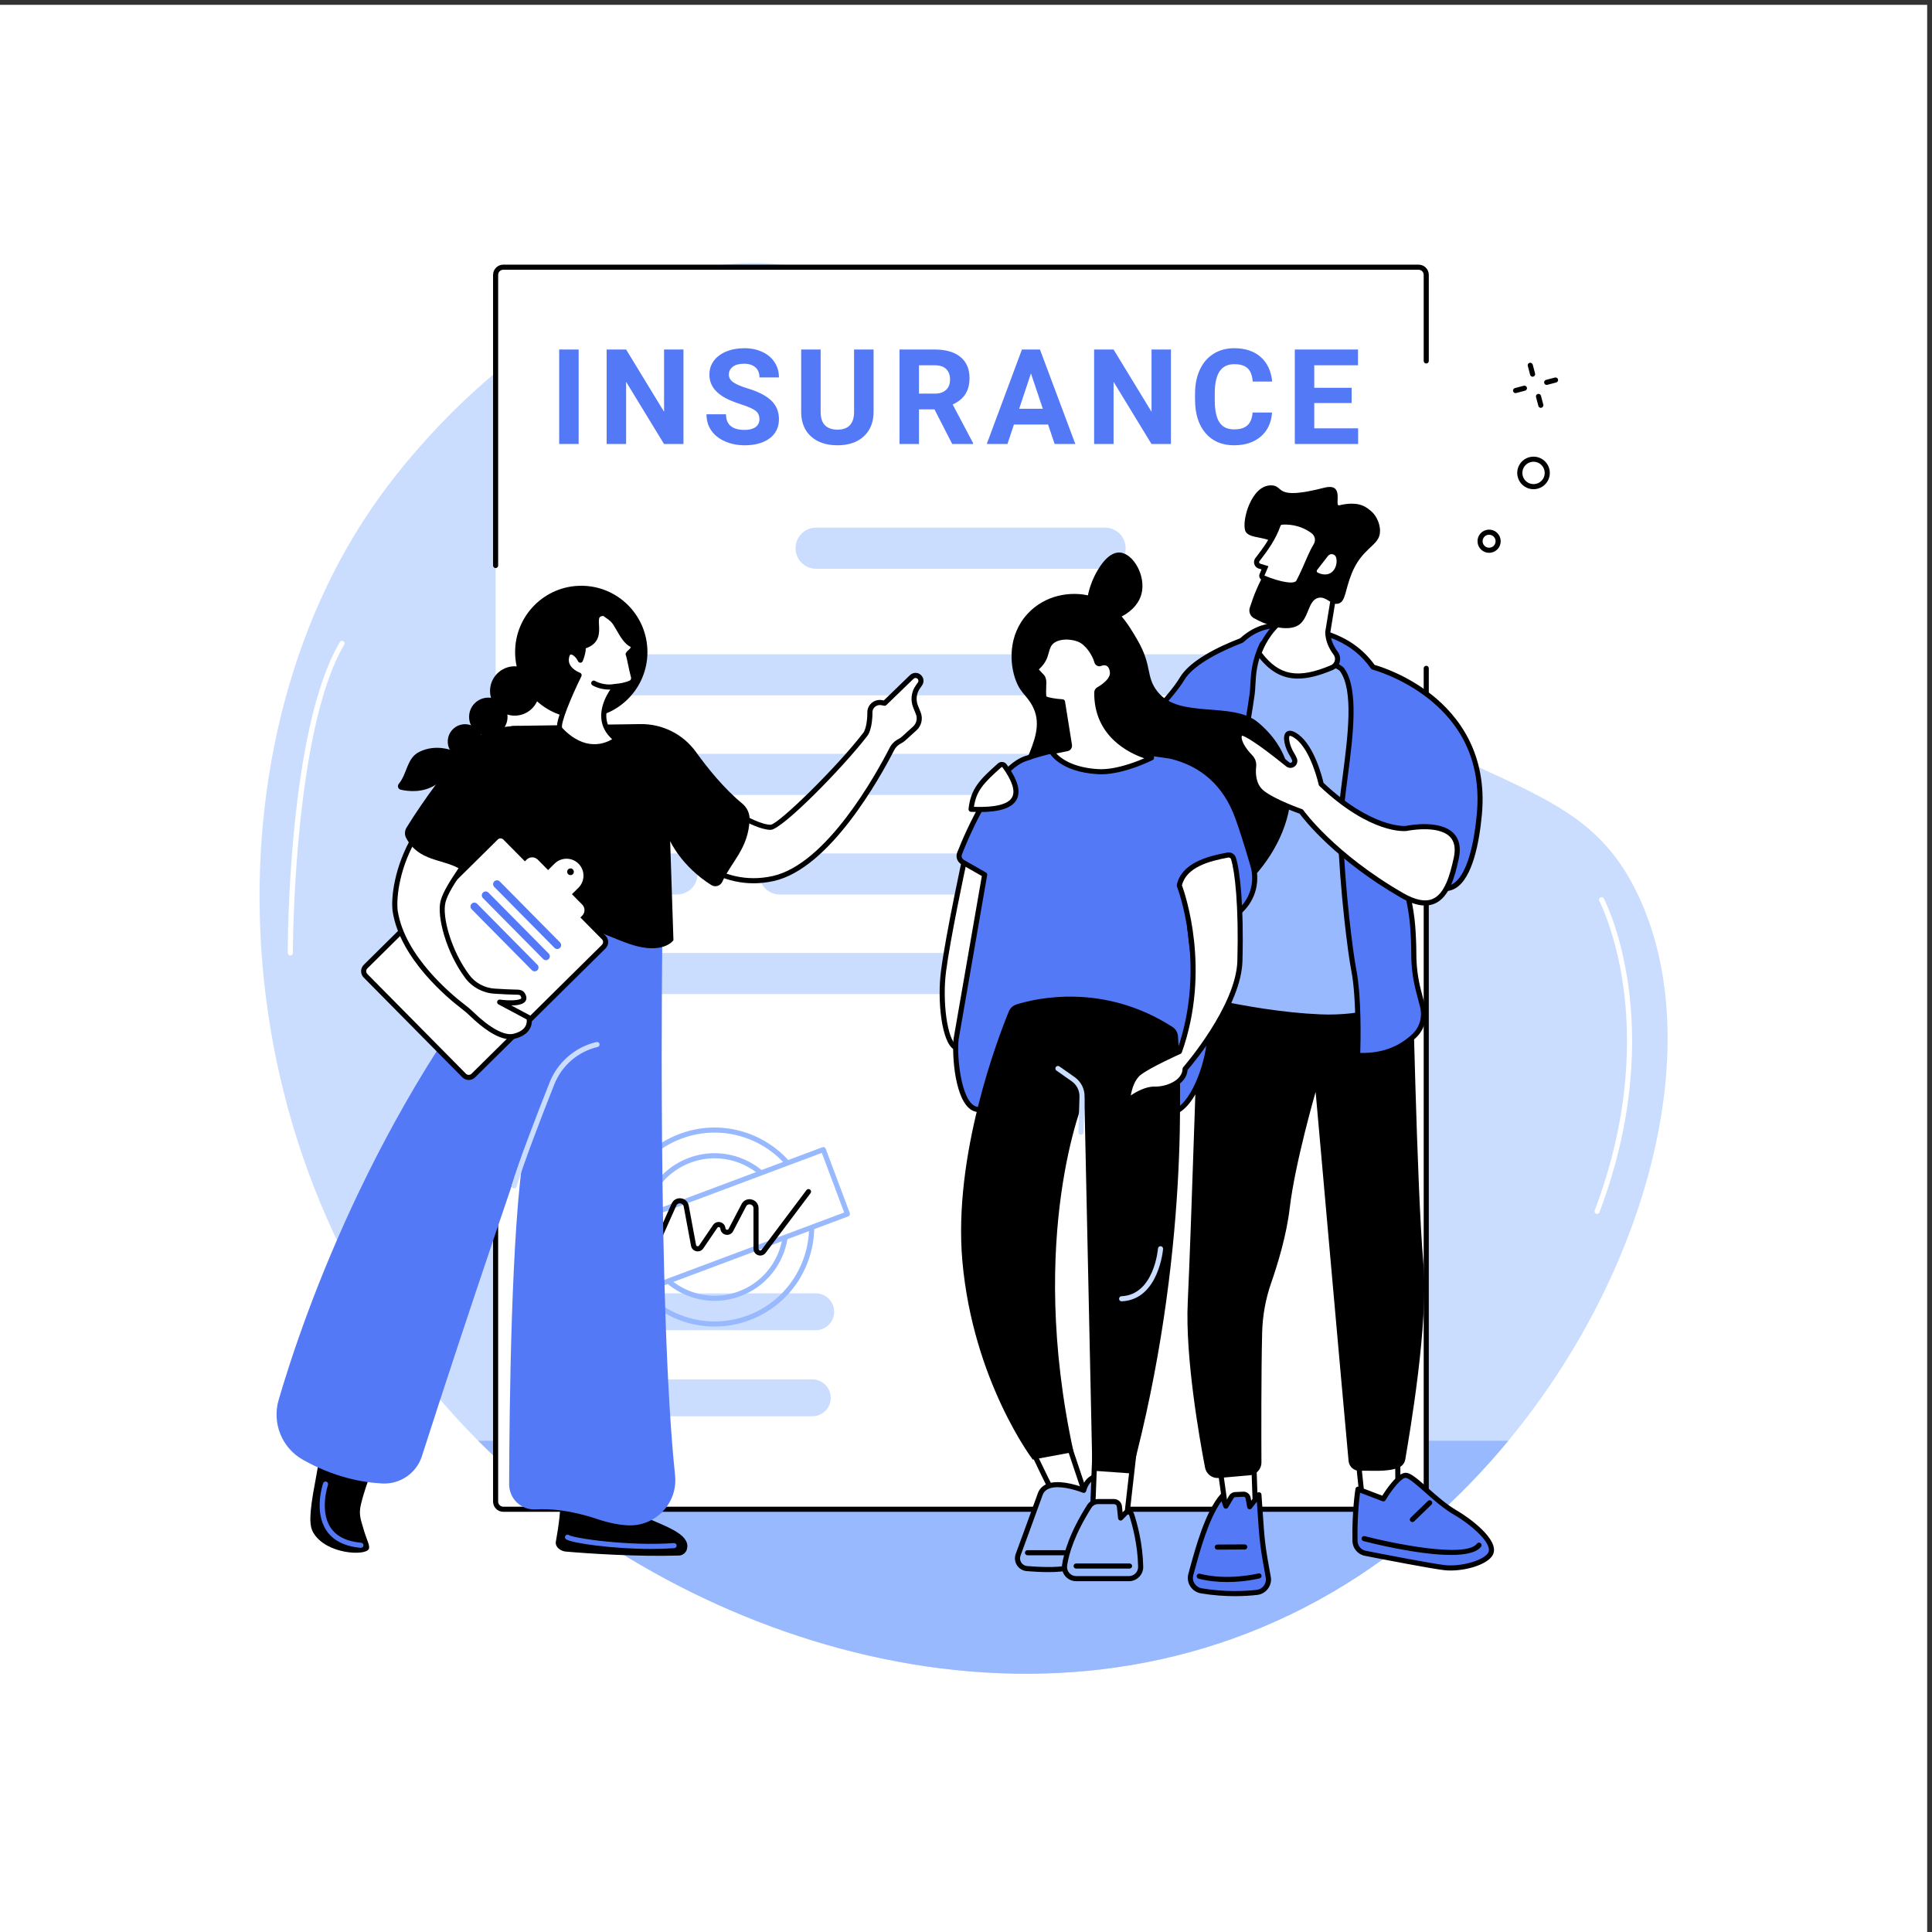 <?xml version="1.0" encoding="UTF-8" standalone="no"?> <svg xmlns:inkscape="http://www.inkscape.org/namespaces/inkscape" xmlns:sodipodi="http://sodipodi.sourceforge.net/DTD/sodipodi-0.dtd" xmlns="http://www.w3.org/2000/svg" xmlns:svg="http://www.w3.org/2000/svg" version="1.1" id="svg1" width="3333.333" height="3333.333" viewBox="0 0 3333.333 3333.333" sodipodi:docname="bink_c_bus_12_tale_04.eps"><rect x="0" y="0" width="3333.333" height="3333.333" fill="#333333" stroke="none"/><defs id="defs1"></defs><g id="g1" inkscape:groupmode="layer" inkscape:label="1"><g id="group-R5"><path id="path2" d="M 25000,0 H 0 V 25000 H 25000 V 0" style="fill:#ffffff;fill-opacity:1;fill-rule:nonzero;stroke:none" transform="matrix(0.133,0,0,-0.133,0,3333.333)"></path><path id="path3" d="M 19566.6,6372.6 C 18926.6,5598.5 18157.5,4918.5 17287.9,4410.1 13450.7,2166.9 8771.42,3799.2 6202.8,6372.6 c -4.41,4.2 -8.6,8.6 -12.79,12.8 -3361.9,3381.1 -3639.92,8936.8 -1266,12230.3 987.1,1369.4 3047.93,3266.7 5248.09,3010.9 1864.9,-216.7 2113.6,-1776.6 5218.6,-4220.7 3520.7,-2771.4 5042,-2215.3 5863.7,-3963.8 904.9,-1925.9 127.2,-4875 -1687.8,-7069.5" style="fill:#caddff;fill-opacity:1;fill-rule:nonzero;stroke:none" transform="matrix(0.133,0,0,-0.133,0,3333.333)"></path><path id="path4" d="M 19566.6,6372.6 C 18926.6,5598.5 18157.5,4918.5 17287.9,4410.1 13450.7,2166.9 8771.42,3799.2 6202.8,6372.6 h 13363.8" style="fill:#99b9ff;fill-opacity:1;fill-rule:nonzero;stroke:none" transform="matrix(0.133,0,0,-0.133,0,3333.333)"></path><path id="path5" d="M 18400.2,5484.2 H 6530.94 c -56.15,0 -101.66,45.5 -101.66,101.6 v 15909 c 0,56.1 45.51,101.6 101.66,101.6 H 18400.2 c 56.1,0 101.6,-45.5 101.6,-101.6 v -15909 c 0,-56.1 -45.5,-101.6 -101.6,-101.6" style="fill:#ffffff;fill-opacity:1;fill-rule:nonzero;stroke:none" transform="matrix(0.133,0,0,-0.133,0,3333.333)"></path><path id="path6" d="M 18402.5,5451.1 H 6528.63 c -73.01,0 -132.42,59.4 -132.42,132.4 v 8956.1 c 0,18.3 14.81,33.1 33.07,33.1 18.27,0 33.07,-14.8 33.07,-33.1 V 5583.5 c 0,-36.5 29.74,-66.3 66.28,-66.3 H 18402.5 c 36.5,0 66.2,29.8 66.2,66.3 v 10809.3 c 0,18.3 14.8,33.1 33.1,33.1 18.3,0 33.1,-14.8 33.1,-33.1 V 5583.5 c 0,-73 -59.4,-132.4 -132.4,-132.4" style="fill:#000000;fill-opacity:1;fill-rule:nonzero;stroke:none" transform="matrix(0.133,0,0,-0.133,0,3333.333)"></path><path id="path7" d="m 6429.28,17693.5 c -18.26,0 -33.07,14.8 -33.07,33.1 v 3770.5 c 0,73 59.41,132.4 132.42,132.4 H 18402.5 c 73,0 132.4,-59.4 132.4,-132.4 v -1117 c 0,-18.3 -14.8,-33.1 -33.1,-33.1 -18.3,0 -33.1,14.8 -33.1,33.1 v 1117 c 0,36.5 -29.7,66.3 -66.2,66.3 H 6528.63 c -36.54,0 -66.28,-29.8 -66.28,-66.3 v -3770.5 c 0,-18.3 -14.8,-33.1 -33.07,-33.1" style="fill:#000000;fill-opacity:1;fill-rule:nonzero;stroke:none" transform="matrix(0.133,0,0,-0.133,0,3333.333)"></path><path id="path8" d="M 16827.3,12166.9 H 8094.58 c -147.32,0 -266.75,119.4 -266.75,266.7 0,147.3 119.43,266.8 266.75,266.8 h 8732.72 c 147.3,0 266.7,-119.5 266.7,-266.8 0,-147.3 -119.4,-266.7 -266.7,-266.7" style="fill:#caddff;fill-opacity:1;fill-rule:nonzero;stroke:none" transform="matrix(0.133,0,0,-0.133,0,3333.333)"></path><path id="path9" d="m 8782.39,13458.5 h -687.81 c -147.32,0 -266.75,119.4 -266.75,266.8 0,147.3 119.43,266.7 266.75,266.7 h 687.81 c 147.33,0 266.76,-119.4 266.76,-266.7 0,-147.4 -119.43,-266.8 -266.76,-266.8" style="fill:#caddff;fill-opacity:1;fill-rule:nonzero;stroke:none" transform="matrix(0.133,0,0,-0.133,0,3333.333)"></path><path id="path10" d="m 16708.4,13458.5 h -6592.1 c -147.32,0 -266.75,119.4 -266.75,266.8 0,147.3 119.43,266.7 266.75,266.7 h 6592.1 c 147.3,0 266.7,-119.4 266.7,-266.7 0,-147.4 -119.4,-266.8 -266.7,-266.8" style="fill:#caddff;fill-opacity:1;fill-rule:nonzero;stroke:none" transform="matrix(0.133,0,0,-0.133,0,3333.333)"></path><path id="path11" d="M 15095.9,14750.2 H 8094.58 c -147.32,0 -266.75,119.4 -266.75,266.7 0,147.4 119.43,266.8 266.75,266.8 h 7001.32 c 147.4,0 266.8,-119.4 266.8,-266.8 0,-147.3 -119.4,-266.7 -266.8,-266.7" style="fill:#caddff;fill-opacity:1;fill-rule:nonzero;stroke:none" transform="matrix(0.133,0,0,-0.133,0,3333.333)"></path><path id="path12" d="M 16827.3,16041.8 H 8094.58 c -147.32,0 -266.75,119.5 -266.75,266.8 0,147.3 119.43,266.7 266.75,266.7 h 8732.72 c 147.3,0 266.7,-119.4 266.7,-266.7 0,-147.3 -119.4,-266.8 -266.7,-266.8" style="fill:#caddff;fill-opacity:1;fill-rule:nonzero;stroke:none" transform="matrix(0.133,0,0,-0.133,0,3333.333)"></path><path id="path13" d="m 14335.2,17684.5 h -3748.5 c -147.4,0 -266.8,119.4 -266.8,266.7 0,147.4 119.4,266.8 266.8,266.8 h 3748.5 c 147.3,0 266.8,-119.4 266.8,-266.8 0,-147.3 -119.5,-266.7 -266.8,-266.7" style="fill:#caddff;fill-opacity:1;fill-rule:nonzero;stroke:none" transform="matrix(0.133,0,0,-0.133,0,3333.333)"></path><path id="path14" d="M 10537.7,6690.3 H 8049.96 c -132.03,0 -239.05,107 -239.05,239.1 0,132 107.02,239 239.05,239 h 2487.74 c 132,0 239.1,-107 239.1,-239 0,-132.1 -107.1,-239.1 -239.1,-239.1" style="fill:#caddff;fill-opacity:1;fill-rule:nonzero;stroke:none" transform="matrix(0.133,0,0,-0.133,0,3333.333)"></path><path id="path15" d="M 10582,7806.9 H 8049.96 c -132.03,0 -239.05,107 -239.05,239 0,132.1 107.02,239.1 239.05,239.1 H 10582 c 132.1,0 239.1,-107 239.1,-239.1 0,-132 -107,-239 -239.1,-239" style="fill:#caddff;fill-opacity:1;fill-rule:nonzero;stroke:none" transform="matrix(0.133,0,0,-0.133,0,3333.333)"></path><path id="path16" d="m 9269.58,10370.1 c -142.45,0 -287.23,-25.1 -428.3,-77.9 -632.34,-236.9 -954.06,-944.1 -717.15,-1576.4 114.75,-306.3 341.92,-549.6 639.67,-685.1 297.74,-135.4 630.43,-146.9 936.73,-32.1 632.37,236.9 954.07,944.1 717.17,1576.4 -184.1,491.3 -651.98,795.1 -1148.12,795.1 z m 0.71,-2516.2 c -181.92,0 -363.33,39 -533.88,116.6 -313.83,142.8 -553.28,399.2 -674.23,722.1 -120.95,322.8 -108.95,673.5 33.83,987.3 142.77,313.8 399.2,553.3 722.06,674.2 666.49,249.7 1411.83,-89.4 1661.53,-755.9 121,-322.8 109,-673.5 -33.8,-987.3 -142.8,-313.8 -399.2,-553.3 -722.06,-674.2 -147.41,-55.2 -300.61,-82.8 -453.45,-82.8" style="fill:#99b9ff;fill-opacity:1;fill-rule:nonzero;stroke:none" transform="matrix(0.133,0,0,-0.133,0,3333.333)"></path><path id="path17" d="m 9269.95,10036.8 c -103.71,0 -209.05,-18.2 -311.75,-56.7 -222.96,-83.5 -400.03,-248.9 -498.62,-465.6 -98.6,-216.7 -106.9,-458.8 -23.37,-681.8 172.43,-460.2 687.15,-694.4 1147.4,-522 460.29,172.4 694.39,687.2 521.99,1147.4 -133.95,357.6 -474.56,578.7 -835.65,578.7 z m 0.51,-1849.4 c -134.96,0 -269.53,28.9 -396.05,86.5 -232.8,105.9 -410.41,296.1 -500.14,535.6 -89.72,239.5 -80.81,499.6 25.09,732.4 105.91,232.8 296.13,410.4 535.63,500.1 494.44,185.3 1047.33,-66.3 1232.51,-560.7 185.3,-494.4 -66.3,-1047.3 -560.68,-1232.5 -109.34,-41 -222.99,-61.4 -336.36,-61.4" style="fill:#99b9ff;fill-opacity:1;fill-rule:nonzero;stroke:none" transform="matrix(0.133,0,0,-0.133,0,3333.333)"></path><path id="path18" d="m 10993.2,9314.5 -3131.75,-1173.3 -312.88,835.1 3131.83,1173.3 312.8,-835.1" style="fill:#ffffff;fill-opacity:1;fill-rule:nonzero;stroke:none" transform="matrix(0.133,0,0,-0.133,0,3333.333)"></path><path id="path19" d="m 7591.14,8957 289.67,-773.2 3069.89,1150 -289.7,773.2 z m 270.31,-848.9 c -4.69,0 -9.36,1 -13.7,3 -7.99,3.6 -14.2,10.3 -17.28,18.5 l -312.87,835.1 c -3.08,8.2 -2.77,17.4 0.87,25.3 3.63,8 10.28,14.2 18.5,17.3 l 3131.83,1173.3 c 17.1,6.4 36.1,-2.3 42.5,-19.4 l 312.9,-835.1 c 3.1,-8.2 2.8,-17.3 -0.9,-25.3 -3.6,-8 -10.2,-14.2 -18.5,-17.3 L 7873.05,8110.2 c -3.75,-1.4 -7.68,-2.1 -11.6,-2.1" style="fill:#99b9ff;fill-opacity:1;fill-rule:nonzero;stroke:none" transform="matrix(0.133,0,0,-0.133,0,3333.333)"></path><path id="path20" d="m 9862.95,8775.2 c -9.44,0 -19.04,1.5 -28.52,4.7 -36.5,12.2 -60.07,44.9 -60.07,83.4 v 525.3 c 0,29.5 -20.04,44.9 -38.79,49.5 -18.77,4.6 -43.65,0.2 -57.27,-25.9 l -167.88,-321.5 c -18.29,-35.1 -56.55,-53.4 -95.38,-45.5 -38.77,7.8 -66.97,39.6 -70.19,79 -1.13,13.9 -11.67,18.1 -16.15,19.3 -4.49,1.2 -15.73,2.7 -23.55,-8.8 l -181.68,-266.9 c -20.12,-29.6 -55.7,-43.9 -90.75,-36.6 -35,7.3 -61.85,34.8 -68.38,69.9 l -94.81,509.6 c -5.05,27.2 -26.07,39.1 -44.06,41.3 -18.01,2.1 -41.22,-4.6 -52.5,-29.9 l -212.95,-476.8 c -7.44,-16.7 -27,-24.2 -43.69,-16.7 -16.67,7.4 -24.16,27 -16.71,43.7 l 212.96,476.8 c 21.34,47.8 68.78,74.7 120.68,68.5 51.97,-6.1 91.73,-43.3 101.3,-94.8 l 94.8,-509.6 c 2.41,-12.9 12.65,-16.4 16.93,-17.3 4.29,-0.9 15.09,-1.8 22.49,9.1 l 181.67,266.9 c 21.28,31.3 58.66,45.2 95.13,35.6 36.53,-9.7 62.12,-40.2 65.2,-77.9 1.2,-14.7 12.56,-18.6 17.38,-19.6 4.8,-1 16.8,-1.8 23.64,11.3 l 167.86,321.5 c 25.41,48.7 78.34,72.6 131.67,59.5 53.33,-13.1 89.17,-58.7 89.17,-113.7 v -525.3 c 0,-14.2 10.41,-19.2 14.88,-20.7 4.49,-1.5 15.8,-3.7 24.3,7.6 l 582.22,774.3 c 11,14.6 31.7,17.5 46.3,6.5 14.6,-10.9 17.6,-31.7 6.6,-46.3 l -582.25,-774.3 c -17.11,-22.7 -42.68,-35.2 -69.6,-35.2" style="fill:#000000;fill-opacity:1;fill-rule:nonzero;stroke:none" transform="matrix(0.133,0,0,-0.133,0,3333.333)"></path><path id="path21" d="m 7506.39,19303.2 h -252.5 v 1225.4 h 252.5 v -1225.4" style="fill:#5479f7;fill-opacity:1;fill-rule:nonzero;stroke:none" transform="matrix(0.133,0,0,-0.133,0,3333.333)"></path><path id="path22" d="m 8866.22,19303.2 h -252.51 l -491.54,806.3 v -806.3 h -252.51 v 1225.4 h 252.51 l 492.38,-808 v 808 h 251.67 v -1225.4" style="fill:#5479f7;fill-opacity:1;fill-rule:nonzero;stroke:none" transform="matrix(0.133,0,0,-0.133,0,3333.333)"></path><path id="path23" d="m 9851.49,19624.7 c 0,47.7 -16.83,84.3 -50.5,109.8 -33.67,25.5 -94.27,52.5 -181.81,80.8 -87.53,28.3 -156.84,56.3 -207.89,83.8 -139.17,75.1 -208.74,176.4 -208.74,303.8 0,66.2 18.65,125.3 55.98,177.2 37.3,51.9 90.89,92.4 160.76,121.6 69.86,29.2 148.26,43.8 235.25,43.8 87.53,0 165.51,-15.9 233.99,-47.6 68.44,-31.7 121.57,-76.5 159.47,-134.2 37.9,-57.8 56.8,-123.5 56.8,-197 h -252.47 c 0,56.1 -17.67,99.8 -53.02,130.9 -35.35,31.1 -85.01,46.7 -148.98,46.7 -61.74,0 -109.71,-13 -143.93,-39.1 -34.24,-26.1 -51.34,-60.5 -51.34,-103.1 0,-39.9 20.05,-73.3 60.18,-100.2 40.1,-26.9 99.17,-52.2 177.17,-75.7 143.63,-43.3 248.3,-96.8 313.99,-160.8 65.6,-64 98.4,-143.7 98.4,-239 0,-106.1 -40.1,-189.3 -120.32,-249.6 -80.26,-60.3 -188.27,-90.5 -324.05,-90.5 -94.27,0 -180.12,17.3 -257.56,51.8 -77.43,34.5 -136.5,81.7 -177.17,141.8 -40.7,60 -61.02,129.6 -61.02,208.7 h 253.34 c 0,-135.2 80.8,-202.8 242.41,-202.8 60.03,0 106.89,12.2 140.56,36.6 33.67,24.4 50.5,58.5 50.5,102.3" style="fill:#5479f7;fill-opacity:1;fill-rule:nonzero;stroke:none" transform="matrix(0.133,0,0,-0.133,0,3333.333)"></path><path id="path24" d="m 11332.5,20528.6 v -807.1 c 0,-134.2 -41.9,-240.2 -125.8,-318.2 -83.9,-78 -198.5,-117 -343.8,-117 -143.1,0 -256.8,37.9 -340.9,113.6 -84.2,75.8 -127.1,179.9 -128.8,312.3 v 816.4 h 252.5 v -808.8 c 0,-80.3 19.2,-138.8 57.7,-175.5 38.4,-36.8 91.6,-55.1 159.5,-55.1 141.9,0 214,74.6 216.3,223.9 v 815.5 h 253.3" style="fill:#5479f7;fill-opacity:1;fill-rule:nonzero;stroke:none" transform="matrix(0.133,0,0,-0.133,0,3333.333)"></path><path id="path25" d="m 11921.4,19956.3 h 203.6 c 63.4,0 112.5,16.1 147.3,48.4 34.8,32.2 52.2,76.7 52.2,133.4 0,57.8 -16.4,103.2 -49.2,136.3 -32.8,33.2 -83.2,49.7 -151.1,49.7 h -202.8 z m 201.1,-204.5 h -201.1 v -448.6 h -252.5 v 1225.4 h 455.3 c 144.8,0 256.4,-32.2 335,-96.7 78.5,-64.6 117.8,-155.8 117.8,-273.6 0,-83.6 -18.1,-153.3 -54.3,-209.2 -36.2,-55.8 -91,-100.3 -164.5,-133.4 l 265.1,-500.8 v -11.7 h -271 l -229.8,448.6" style="fill:#5479f7;fill-opacity:1;fill-rule:nonzero;stroke:none" transform="matrix(0.133,0,0,-0.133,0,3333.333)"></path><path id="path26" d="m 13221.4,19760.2 h 306.4 l -154,458.7 z m 374.6,-204.5 h -442.8 l -84.1,-252.5 h -268.5 l 456.2,1225.4 h 234 l 458.7,-1225.4 H 13681 l -85,252.5" style="fill:#5479f7;fill-opacity:1;fill-rule:nonzero;stroke:none" transform="matrix(0.133,0,0,-0.133,0,3333.333)"></path><path id="path27" d="m 15189.8,19303.2 h -252.5 l -491.6,806.3 v -806.3 h -252.5 v 1225.4 h 252.5 l 492.4,-808 v 808 h 251.7 v -1225.4" style="fill:#5479f7;fill-opacity:1;fill-rule:nonzero;stroke:none" transform="matrix(0.133,0,0,-0.133,0,3333.333)"></path><path id="path28" d="m 16501.6,19711.4 c -9.5,-131.9 -58.2,-235.7 -146,-311.5 -87.8,-75.7 -203.6,-113.6 -347.2,-113.6 -157.1,0 -280.7,52.9 -370.8,158.7 -90,105.7 -135.1,250.9 -135.1,435.5 v 74.9 c 0,117.9 20.8,221.7 62.3,311.5 41.6,89.7 100.9,158.6 178.1,206.6 77.1,48 166.7,72 268.9,72 141.4,0 255.3,-37.9 341.7,-113.6 86.4,-75.8 136.3,-182.1 149.8,-319 h -252.5 c -6.2,79.1 -28.2,136.4 -66.1,172.1 -37.8,35.6 -95.5,53.4 -172.9,53.4 -84.2,0 -147.2,-30.2 -189,-90.5 -41.8,-60.3 -63.3,-153.9 -64.4,-280.7 v -92.5 c 0,-132.5 20.1,-229.3 60.2,-290.4 40.1,-61.2 103.4,-91.8 189.8,-91.8 78,0 136.2,17.8 174.7,53.5 38.4,35.6 60.4,90.7 66,165.4 h 252.5" style="fill:#5479f7;fill-opacity:1;fill-rule:nonzero;stroke:none" transform="matrix(0.133,0,0,-0.133,0,3333.333)"></path><path id="path29" d="m 17534,19834.3 h -484.8 V 19506 h 569 v -202.8 h -821.5 v 1225.4 h 819.8 v -204.5 h -567.3 v -292 h 484.8 v -197.8" style="fill:#5479f7;fill-opacity:1;fill-rule:nonzero;stroke:none" transform="matrix(0.133,0,0,-0.133,0,3333.333)"></path><path id="path30" d="m 15829.6,5993.2 78.5,-558.7 380.7,-31.2 -23.3,664.9 -435.9,-75" style="fill:#ffffff;fill-opacity:1;fill-rule:nonzero;stroke:none" transform="matrix(0.133,0,0,-0.133,0,3333.333)"></path><path id="path31" d="m 15937.1,5465.3 317.3,-26 -20.6,589.9 -367,-63.2 z m 351.7,-95.1 c -0.9,0 -1.8,0.1 -2.7,0.1 l -380.7,31.2 c -15.4,1.3 -27.9,13 -30.1,28.4 l -78.5,558.7 c -2.4,17.7 9.6,34.1 27.2,37.2 l 435.9,75 c 9.5,1.5 19.1,-0.9 26.5,-7 7.4,-6 11.8,-14.9 12.2,-24.5 l 23.2,-664.9 c 0.4,-9.4 -3.4,-18.5 -10.2,-25 -6.2,-5.9 -14.3,-9.2 -22.8,-9.2" style="fill:#000000;fill-opacity:1;fill-rule:nonzero;stroke:none" transform="matrix(0.133,0,0,-0.133,0,3333.333)"></path><path id="path32" d="m 16305.3,4405.4 c -158.6,-17.8 -418.1,-30.2 -721,20.2 -99.4,16.6 -163.3,114.8 -136.5,212.1 74.5,270.4 204.3,783.9 409.1,1017.9 l 45.6,-131.2 71.4,120.3 c 9.7,16.5 26.8,27.4 45.8,29.3 l 106.3,4.8 c 31.2,3 59.5,-18.4 65.1,-49.2 l 20.6,-113.3 119.5,155.9 30.8,-437.5 c 9.8,-139 27,-277.5 51.5,-414.7 l 40.8,-228.7 c 9.5,-92.3 -56.8,-175.5 -149,-185.9" style="fill:#5479f7;fill-opacity:1;fill-rule:nonzero;stroke:none" transform="matrix(0.133,0,0,-0.133,0,3333.333)"></path><path id="path33" d="m 15845.3,5588.1 c -165.9,-227.1 -279.7,-644.3 -349.5,-900.5 l -16.1,-58.7 c -10.4,-37.5 -4.5,-76.2 16.4,-109 21,-32.7 55.1,-55.2 93.7,-61.6 296.4,-49.4 550.7,-38.1 711.8,-20 73.4,8.2 126.9,74.7 119.9,148.4 l -40.6,227.5 c -24.6,137.8 -42,278.5 -51.9,418.2 l -24.7,350.4 -66.3,-86.6 c -8,-10.4 -21.3,-15.1 -34.1,-12 -12.7,3 -22.4,13.3 -24.7,26.2 l -20.6,113.3 c -2.5,13.8 -15.5,23.6 -29.4,22.2 l -108,-5 c -6.8,-0.7 -14.5,-5.6 -18.9,-13 l -71.4,-120.4 c -6.5,-11.1 -18.8,-17.2 -31.7,-16 -12.8,1.2 -23.7,9.8 -27.9,22 z m 174.9,-1231.4 c -129.6,0 -279.3,9.3 -441.3,36.3 -57,9.5 -107.5,42.8 -138.5,91.3 -30.7,48.1 -39.6,107.2 -24.5,162.1 l 16,58.6 c 76.4,280 204.3,748.6 400.1,972.3 7.7,8.9 19.6,13 31.2,10.7 11.5,-2.2 21,-10.5 24.9,-21.6 l 22.2,-63.9 35.1,59.1 c 15.1,25.4 41.7,42.4 71.1,45.3 l 108,4.9 c 46.2,4.5 90.6,-28.9 99.2,-76.3 l 7.2,-39.8 74.1,96.6 c 8.3,10.9 22.6,15.5 35.7,11.5 13.2,-3.9 22.5,-15.6 23.5,-29.3 l 30.8,-437.4 c 9.7,-137.4 26.9,-275.8 51,-411.3 l 40.8,-228.7 c 0.2,-0.8 0.3,-1.6 0.4,-2.4 11.4,-110.1 -68.5,-209.8 -178.2,-222.1 -77.2,-8.7 -175.3,-15.9 -288.8,-15.9" style="fill:#000000;fill-opacity:1;fill-rule:nonzero;stroke:none" transform="matrix(0.133,0,0,-0.133,0,3333.333)"></path><path id="path34" d="m 15918.1,4539.8 c -115,0 -243,11 -369.8,43.7 -17.7,4.5 -28.4,22.5 -23.8,40.2 4.5,17.7 22.5,28.4 40.2,23.8 366.2,-94.1 755.7,3.1 759.6,4.1 17.8,4.6 35.7,-6.1 40.3,-23.8 4.5,-17.7 -6.2,-35.7 -23.9,-40.2 -11,-2.9 -190.4,-47.8 -422.6,-47.8" style="fill:#000000;fill-opacity:1;fill-rule:nonzero;stroke:none" transform="matrix(0.133,0,0,-0.133,0,3333.333)"></path><path id="path35" d="m 15791.3,4960 c -18.1,0 -32.9,14.7 -33,32.9 -0.1,18.3 14.6,33.2 32.9,33.3 l 355.8,1.9 h 0.1 c 18.2,0 33,-14.7 33.1,-32.9 0.1,-18.3 -14.6,-33.2 -32.9,-33.3 l -355.8,-1.9 c 0,0 -0.1,0 -0.2,0" style="fill:#000000;fill-opacity:1;fill-rule:nonzero;stroke:none" transform="matrix(0.133,0,0,-0.133,0,3333.333)"></path><path id="path36" d="m 17595.1,6353.9 85.4,-816.3 456.3,15.9 -7.4,819.1 -534.3,-18.7" style="fill:#ffffff;fill-opacity:1;fill-rule:nonzero;stroke:none" transform="matrix(0.133,0,0,-0.133,0,3333.333)"></path><path id="path37" d="m 17631.7,6322.1 78.5,-750.4 393.2,13.8 -6.8,752.9 z m 48.8,-817.6 c -16.8,0 -31.1,12.7 -32.8,29.6 l -85.5,816.4 c -1,9.1 1.9,18.2 7.9,25.1 6,6.9 14.7,11 23.8,11.4 l 534.3,18.7 c 8.5,0.2 17.6,-3 24,-9.2 6.5,-6.2 10.1,-14.7 10.2,-23.6 l 7.5,-819.1 c 0.1,-17.9 -14,-32.7 -32,-33.3 l -456.2,-16 c -0.4,0 -0.8,0 -1.2,0" style="fill:#000000;fill-opacity:1;fill-rule:nonzero;stroke:none" transform="matrix(0.133,0,0,-0.133,0,3333.333)"></path><path id="path38" d="m 17577.5,5071.4 c 1.6,-77.4 56.9,-143.5 132.9,-158.5 264.4,-51.8 860,-167.1 1029.4,-186.2 219.9,-25 538.6,63.5 597.5,183.5 76.1,154.8 -274,424.3 -455.5,529.3 -269.8,155.9 -534.8,473.3 -641.6,484.3 -106.9,11 -294.6,-304.5 -294.6,-304.5 l -329.2,125 c 0,0 -46.8,-280.1 -38.9,-672.9" style="fill:#5479f7;fill-opacity:1;fill-rule:nonzero;stroke:none" transform="matrix(0.133,0,0,-0.133,0,3333.333)"></path><path id="path39" d="m 17643.2,5698.7 c -12.1,-90.5 -38.7,-326.4 -32.6,-626.6 v 0 c 1.2,-61.6 45.9,-114.9 106.1,-126.7 252.4,-49.5 857.7,-166.7 1026.9,-185.9 213.7,-24.1 514.2,63.8 564,165.2 56.8,115.6 -225.5,360.8 -442.4,486.1 -137.4,79.4 -269.6,196.4 -386.3,299.6 -97.9,86.6 -199.1,176.1 -242.1,180.5 -53.9,5.8 -177.6,-145.5 -262.7,-288.5 -8.3,-13.8 -25.2,-19.7 -40.2,-14 z m 1176.1,-1009.4 c -28.8,0 -56.7,1.5 -83.2,4.5 -171.5,19.4 -778.9,137 -1032.1,186.7 -90.6,17.8 -157.7,97.8 -159.5,190.3 -7.9,391.3 38.8,676.1 39.3,678.9 1.6,9.8 7.6,18.3 16.2,23.2 8.5,5 18.9,5.8 28.2,2.3 l 303.5,-115.2 c 53.5,86.1 202.9,307.5 311.8,296.7 61.2,-6.3 141.9,-75.3 279.2,-196.7 114.3,-101.2 244,-215.8 375.6,-291.9 151.6,-87.6 563,-380.7 468.7,-572.5 -60.5,-123.2 -329.5,-206.2 -547.7,-206.3" style="fill:#000000;fill-opacity:1;fill-rule:nonzero;stroke:none" transform="matrix(0.133,0,0,-0.133,0,3333.333)"></path><path id="path40" d="m 18822.4,4891.3 c -427.1,0 -1040.3,155.1 -1135,179.7 -17.6,4.6 -28.2,22.7 -23.6,40.3 4.6,17.7 22.7,28.3 40.3,23.7 355.3,-92.4 1309.5,-290 1455.9,-96.8 11.1,14.6 31.8,17.4 46.3,6.4 14.6,-11 17.5,-31.8 6.4,-46.3 -59.6,-78.7 -208.1,-107 -390.3,-107" style="fill:#000000;fill-opacity:1;fill-rule:nonzero;stroke:none" transform="matrix(0.133,0,0,-0.133,0,3333.333)"></path><path id="path41" d="m 18321.7,5317.4 c -8.6,0 -17.3,3.3 -23.8,10.1 -12.7,13.1 -12.3,34 0.8,46.7 l 224.7,217.5 c 13.1,12.6 34.1,12.3 46.8,-0.8 12.7,-13.1 12.3,-34.1 -0.8,-46.8 l -224.7,-217.4 c -6.4,-6.2 -14.7,-9.3 -23,-9.3" style="fill:#000000;fill-opacity:1;fill-rule:nonzero;stroke:none" transform="matrix(0.133,0,0,-0.133,0,3333.333)"></path><path id="path42" d="m 15556.5,12413.2 c 0,0 -105.3,-3354.3 -148.4,-4240 -34.6,-712.4 150.5,-1764.5 224.3,-2149 16.1,-83.9 93,-142 178.1,-134.6 l 401.4,35.2 c 86.2,7.6 152.3,80 151.9,166.6 -1.5,335.3 -3.6,1146.5 9.1,1678.9 5.2,220.2 43.8,438.4 116.2,646.4 85.7,246.1 200.8,623.5 241.6,973.1 67.9,582.6 336.1,1508.5 336.1,1508.5 0,0 350.4,-3956.1 427.6,-4788.1 6.9,-74.7 71,-130.5 145.9,-127.4 148.1,6 351.1,-18.9 502.4,40.7 46.2,18.2 79.4,59 87.4,108 53.7,325.3 305.9,1762.3 233.8,2557.5 -82.1,904.6 -144.3,3910.1 -144.3,3910.1 l -2763.1,-185.9" style="fill:#000000;fill-opacity:1;fill-rule:nonzero;stroke:none" transform="matrix(0.133,0,0,-0.133,0,3333.333)"></path><path id="path43" d="m 15093.6,12257.9 c 0,0 1069.8,-312.9 2033.4,-353.9 569.1,-24.2 950.5,144.6 950.5,144.6 l -542.9,4402.2 c 0,0 -29.7,345.1 -633.7,505.5 -324.4,86.1 -570.5,-288.4 -570.5,-288.4 l -1236.8,-4410" style="fill:#99b9ff;fill-opacity:1;fill-rule:nonzero;stroke:none" transform="matrix(0.133,0,0,-0.133,0,3333.333)"></path><path id="path44" d="m 17811.3,16408.8 c -270.7,387.9 -704.7,505.1 -1211.9,536 -193.9,11.8 -357.2,-64.9 -493.9,-190.3 -259,-99.7 -645,-279.2 -775.1,-502.7 -119.3,-205.2 -691.3,-839.1 -835.3,-753 -411.4,246 -1219.5,7.8 -793.4,-611.9 428.6,-623.5 1190.4,-421.1 1618,-266.1 -23.2,-84.9 -48.1,-169.9 -74.2,-250 -135.3,-415 -253,-2812.1 -253,-2812.1 180.5,-126.2 625,-386.8 625,-386.8 362.4,1682.8 208.2,1815.2 282.6,2871.6 62.4,885 210.1,1057.2 343.2,2016.3 20.2,144.8 -8,358.7 131.2,648.4 50.3,104.5 968.7,-240.2 1035.3,-332.8 282.7,-393.3 -40.8,-1566.2 -22.5,-2095.6 27,-784.9 135.4,-1603 173.3,-1794 79.8,-401.7 51.1,-1113.9 51.1,-1113.9 352.4,-16.5 574.8,104.4 732.5,251.7 105,98.1 145.3,247.4 109.1,386.5 l -51.4,197.6 c -40.4,155.1 -61.2,314.6 -61.5,474.9 -0.2,97.4 -3.6,223.6 -14.9,370.3 -27.1,351.8 -162.8,778.7 -162.8,778.7 0,0 110.2,-130 480.1,-274.4 369.9,-144.3 503.6,472.2 547.5,936.9 143.9,1522.2 -1379,1914.7 -1379,1914.7" style="fill:#5479f7;fill-opacity:1;fill-rule:nonzero;stroke:none" transform="matrix(0.133,0,0,-0.133,0,3333.333)"></path><path id="path45" d="m 15026.5,11575.4 c 152.1,-104.3 459.2,-287.3 568.2,-351.7 241.5,1131.7 244.1,1553.2 246.9,2040.2 1.4,225.3 2.8,458.2 25.6,781.9 35.1,499.3 97,771.5 168.7,1086.8 54.6,240.2 116.5,512.4 174.7,931.8 4.6,33.5 6.6,70.8 8.9,114 7,134.3 16.7,318.3 125.2,544.1 10.5,21.7 33.7,34.3 68.9,37.4 199.4,17.7 953.9,-269 1023.1,-365.2 194.7,-270.9 115.4,-879.4 45.5,-1416.2 -35,-268.1 -68,-521.2 -61.9,-697.6 27,-781.2 134.5,-1596.1 172.7,-1788.7 70.8,-356.2 57.6,-941.6 52.9,-1088.4 272.6,-6 493.6,73.8 675.7,244 95.2,88.9 133.4,224.6 99.7,354 l -51.4,197.5 c -41.2,158.3 -62.3,320.9 -62.6,483.2 -0.2,119.2 -5.2,243 -14.8,367.8 -26.5,344 -160,767 -161.3,771.2 -4.8,15.1 1.7,31.4 15.5,39 13.7,7.6 31,4.5 41.2,-7.5 1,-1.2 112.2,-126.5 467,-265 73.4,-28.6 137.2,-25.3 195.1,10.4 152.3,93.9 261.5,413.1 307.4,898.8 58.5,618.6 -150.6,1122.5 -621.4,1497.7 -353.1,281.4 -729.3,380.9 -733,381.9 -7.6,1.9 -14.3,6.6 -18.9,13.1 -229.6,329.1 -584.5,485.2 -1186.7,521.9 -169,10.2 -326.9,-50.9 -469.5,-181.7 -3.1,-2.8 -6.6,-5 -10.5,-6.5 -228.2,-87.8 -630.1,-268.1 -758.4,-488.5 -108.8,-187 -581.1,-717.3 -793.5,-772.1 -34.8,-8.9 -64.2,-6.4 -87.4,7.4 -239.3,143.1 -620.8,113.2 -784.8,-61.7 -117.2,-124.8 -104.8,-298.8 35.6,-503 306,-445.1 822.7,-528.1 1579.5,-253.8 11.6,4.2 24.6,1.6 33.7,-6.8 9.1,-8.3 12.8,-21.1 9.5,-33 -25.1,-91.9 -50.2,-176.6 -74.7,-251.6 -126.2,-387.1 -239.1,-2561.8 -250.4,-2785.1 z m 591,-436.6 c -5.8,0 -11.6,1.6 -16.8,4.6 -4.4,2.6 -447.7,262.6 -627.1,388.2 -9.3,6.6 -14.6,17.4 -14.1,28.8 4.8,98 119.4,2406.2 254.5,2820.6 18.7,57.1 37.7,120 56.8,187.5 -290.2,-99.8 -539.7,-145.5 -760.6,-139.6 -360.8,9.6 -642,157.4 -835.8,439.3 -213.1,309.9 -109.8,500 -29.3,585.8 186.1,198.3 599.3,233.2 867,73.2 7.2,-4.3 20.3,-4.4 36.8,-0.1 184.5,47.6 638.3,544.2 753,741.3 130.6,224.4 498.1,403.4 785.9,514.7 155.2,140.5 328.1,206 513.6,194.7 411.8,-25.1 922.6,-109.3 1230,-540.2 68.8,-19.4 411.3,-125 743.9,-389.4 337.4,-268.3 723.7,-756.1 648,-1557.2 -34,-358.6 -120.2,-814.3 -338.6,-948.9 -75.7,-46.6 -161.1,-51.9 -253.9,-15.7 -204.4,79.8 -331.4,155.5 -405.3,208.7 42.2,-150.4 114.1,-434.2 132.9,-679.7 9.8,-126.5 14.8,-251.9 15.1,-372.8 0.3,-156.7 20.6,-313.7 60.4,-466.6 l 51.4,-197.6 c 39.8,-152.9 -5.6,-313.4 -118.6,-418.9 -203,-189.8 -450.4,-274.9 -756.6,-260.7 -18.1,0.9 -32.2,16.2 -31.4,34.4 0.2,7.1 27.5,712.9 -50.5,1106.1 -38.6,194.2 -146.9,1014.4 -174,1799.3 -6.3,181.8 27.1,437.6 62.4,708.4 68.3,524.7 145.8,1119.4 -33.6,1369 -22.3,31 -225.5,128.7 -481.5,219.3 -313.6,110.9 -470.4,129.7 -498.5,115.7 -101.5,-212.6 -110.4,-380.8 -117.5,-516.1 -2.2,-42.8 -4.3,-83.3 -9.4,-119.6 -58.6,-422.2 -120.8,-695.9 -175.7,-937.4 -71.1,-312.6 -132.5,-582.5 -167.3,-1076.8 -22.6,-321.5 -24,-553.4 -25.3,-777.6 -3,-497.1 -5.5,-926.3 -258,-2098.6 -2.3,-10.3 -9.3,-19 -19,-23.3 -4.3,-1.8 -8.8,-2.8 -13.3,-2.8" style="fill:#000000;fill-opacity:1;fill-rule:nonzero;stroke:none" transform="matrix(0.133,0,0,-0.133,0,3333.333)"></path><path id="path46" d="m 16771.3,17511.6 -129.8,-489.3 c -231.9,-176.9 -309.9,-434.6 -309.9,-434.6 251.7,-338.2 524.3,-363.8 944.8,-186 73.2,30.9 98.5,122.1 51.1,185.9 -51.4,69 -101.5,164.6 -103,275.8 l 150,912.9 -603.2,-264.7" style="fill:#ffffff;fill-opacity:1;fill-rule:nonzero;stroke:none" transform="matrix(0.133,0,0,-0.133,0,3333.333)"></path><path id="path47" d="m 16641.5,17022.3 h 0.2 z m -272.9,-428.7 c 227.3,-297.1 471.7,-340.4 894.9,-161.4 25.7,10.8 44.5,32.3 51.8,59.1 7.3,26.6 2,54.5 -14.4,76.6 -71.3,95.8 -108.1,195.1 -109.5,295.1 0,1.9 0.1,3.9 0.5,5.8 l 140,852.7 -532.8,-233.8 -125.6,-473.9 c -1.9,-7.1 -6.1,-13.3 -11.9,-17.8 -188.9,-144.1 -272.3,-345.5 -293,-402.4 z m 468.2,-333.8 c -212.2,0 -377,100.2 -531.7,308.1 -6.3,8.5 -8.2,19.3 -5.1,29.4 3.2,10.8 81.7,263.4 312.4,444.3 l 126.9,478.5 c 2.6,9.7 9.4,17.8 18.7,21.8 l 603.2,264.7 c 11.1,4.8 24,3.2 33.5,-4.2 9.6,-7.4 14.4,-19.5 12.4,-31.5 l -149.5,-909.9 c 1.8,-84.8 34.3,-170.2 96.4,-253.7 28.6,-38.4 37.8,-87.1 25.2,-133.4 -12.7,-46.5 -45.5,-83.9 -89.9,-102.7 -174.4,-73.7 -322.4,-111.4 -452.5,-111.4" style="fill:#000000;fill-opacity:1;fill-rule:nonzero;stroke:none" transform="matrix(0.133,0,0,-0.133,0,3333.333)"></path><path id="path48" d="m 16485.7,18766.5 c 186,1.5 19.2,-203.5 692.1,-31.1 275.9,70.7 123.3,-244.5 195.2,-227.6 265.6,62.4 357.1,-29.5 415.5,-77.7 67.6,-55.7 131,-184.2 109.4,-299.4 -28.6,-152.1 -234.2,-188.5 -362.6,-506.4 -90.2,-223.3 -77.6,-362.3 -170.8,-391 -94.2,-28.9 -156.4,98 -261.7,74.1 -136.3,-30.9 -121.1,-263.7 -256.7,-353.3 -85.5,-56.4 -278.8,-75.1 -579.1,89 -48.7,26.6 -71.5,84.2 -54.1,136.8 22.2,67.5 50.8,152.7 85,231.7 162.6,376.7 304.2,456.7 259.4,558.5 -68.8,156.1 -362.7,83 -404.5,210.5 -43.4,132.4 78.3,583.8 332.9,585.9" style="fill:#000000;fill-opacity:1;fill-rule:nonzero;stroke:none" transform="matrix(0.133,0,0,-0.133,0,3333.333)"></path><path id="path49" d="m 17071.1,17988 c -27.3,-45.3 -51.4,-92.4 -72.3,-141 -39,-91.1 -107.1,-246.8 -152,-331.1 -55.5,-104.6 -364.7,11.7 -460.5,50.8 -15.5,6.3 -22.3,24.4 -15,39.4 l 38.5,90.8 -75.9,23.3 c -9,4.2 -17.2,10.2 -22.9,18.3 -14.2,20.2 -13,46 0.8,64.4 72.1,95.3 199.5,251.9 268.4,449.9 7.1,20.2 25.2,34.5 46.5,36.3 73.2,6.1 246.1,4.4 408.3,-117.8 57.2,-43.1 73.1,-122.1 36.1,-183.3" style="fill:#ffffff;fill-opacity:1;fill-rule:nonzero;stroke:none" transform="matrix(0.133,0,0,-0.133,0,3333.333)"></path><path id="path50" d="m 16402.8,17595.7 c 217.7,-88.4 388,-114.9 414.8,-64.3 44.7,84 113.7,241.9 150.8,328.6 21.4,49.9 46.5,98.7 74.4,145.1 l 28.3,-17.1 -28.3,17.1 c 28.2,46.6 16.3,106.7 -27.7,139.8 -154.8,116.6 -321.2,116.6 -385.6,111.2 -8.2,-0.7 -15.3,-6.3 -18,-14.2 -64.6,-185.5 -178,-334.1 -253.1,-432.5 l -20.2,-26.5 c -5.7,-7.5 -5.7,-17.5 -0.2,-25.4 1.7,-2.3 4.5,-4.6 8.1,-6.5 l 108.5,-33.2 z m 338,-155.6 c -104,0 -245.3,46.3 -367,96 -15.8,6.4 -28.3,19.2 -34.4,35.1 -6.1,16 -5.3,34 2.2,49.3 l 23.5,55.5 -45.2,14.2 c -14.9,6.9 -27.4,17 -35.9,29.2 -22.1,31.4 -21.5,72.9 1.4,103.4 l 20.4,26.8 c 72.5,95 182.1,238.6 243.2,414 11.4,32.6 40.8,55.5 74.9,58.4 72,6.1 258,6.1 431,-124.3 71.1,-53.6 90.3,-151.1 44.6,-226.8 -26.5,-43.8 -50.1,-89.8 -70.3,-136.9 -37.5,-87.7 -107.4,-247.6 -153.2,-333.7 -23,-43.3 -72.3,-60.2 -135.2,-60.2" style="fill:#000000;fill-opacity:1;fill-rule:nonzero;stroke:none" transform="matrix(0.133,0,0,-0.133,0,3333.333)"></path><path id="path51" d="m 17094.5,17633.7 c 186.2,-86.6 269.7,86.6 237.9,198 -13.4,46.8 -75.2,57.6 -105.1,19.2 l -141.5,-182.3 c -9.1,-11.7 -4.7,-28.6 8.7,-34.9" style="fill:#ffffff;fill-opacity:1;fill-rule:nonzero;stroke:none" transform="matrix(0.133,0,0,-0.133,0,3333.333)"></path><path id="path52" d="m 13330.2,17100.6 c 228.1,246.9 567.2,298.8 822,229.2 322.5,-88.1 485.2,-367.1 599.9,-563.9 202.8,-347.9 104.8,-473.9 264.2,-676 282.3,-357.8 966.9,-120.9 1300.3,-395.8 801,-660.4 364.4,-1752.1 -345.6,-2267.4 -473.5,-343.7 -1117.6,-144.9 -1292.9,-90.8 -531.8,164.1 -1413,485.6 -1498.3,1253.5 -57.4,516.3 469.6,930.2 186.5,1360.6 -72.1,109.6 -131.9,139.4 -185.4,276.4 -87,222.6 -106.5,597.3 149.3,874.2" style="fill:#000000;fill-opacity:1;fill-rule:nonzero;stroke:none" transform="matrix(0.133,0,0,-0.133,0,3333.333)"></path><path id="path53" d="m 14162.7,17039.8 c -121.2,98.3 -44.5,388.2 33,544.6 29.1,58.6 159.2,320.9 330.2,310.7 175.7,-10.5 343.9,-305.4 281.2,-539 -78.4,-292 -502.4,-431.5 -644.4,-316.3" style="fill:#000000;fill-opacity:1;fill-rule:nonzero;stroke:none" transform="matrix(0.133,0,0,-0.133,0,3333.333)"></path><path id="path54" d="m 12529.8,13992.3 c 0,0 -227.1,-1042 -289.8,-1526 -62.7,-484 45.1,-1133.2 249.9,-974.6 204.8,158.7 559.6,2202.8 559.6,2202.8 l -519.7,297.8" style="fill:#ffffff;fill-opacity:1;fill-rule:nonzero;stroke:none" transform="matrix(0.133,0,0,-0.133,0,3333.333)"></path><path id="path55" d="m 12552.6,13941.1 c -43.8,-203.5 -225.3,-1058.4 -279.8,-1479 -51.5,-397.4 17.7,-888.5 134.5,-955.5 12.8,-7.3 31.5,-12.6 62.3,11.3 141.5,109.6 400.7,1342.5 543.4,2159.4 z m -123.6,-2507 c -21.7,0 -40.2,6.9 -54.6,15.1 -157,90 -218.8,622.9 -167.2,1021.4 62.2,479.8 288,1518.3 290.3,1528.8 2.2,10.3 9.3,18.9 18.9,23.2 9.6,4.2 20.7,3.7 29.8,-1.6 l 519.8,-297.8 c 12,-6.9 18.5,-20.7 16.1,-34.4 -36.5,-210.5 -363.1,-2061.4 -571.9,-2223.2 -30.1,-23.3 -57.6,-31.5 -81.2,-31.5" style="fill:#000000;fill-opacity:1;fill-rule:nonzero;stroke:none" transform="matrix(0.133,0,0,-0.133,0,3333.333)"></path><path id="path56" d="m 16253.3,13836.6 c -59.4,204.2 -134.4,450.2 -199.8,628.2 -223.4,608.7 -686.5,744.8 -866.9,788 -28.4,6.8 -349.3,49.3 -349.3,49.3 v -0.3 c -360.8,93.8 -860.9,136.6 -1444.6,-49.3 -18.6,-5.9 -36.6,-12.8 -54.4,-20.3 v 0.2 c -412.5,-98 -787.1,-978.6 -890.4,-1241 -16.5,-42.1 0.4,-89.8 39.6,-112.2 l 285.8,-163.8 -369.9,-2129.7 c -26.8,-227 27.8,-825.2 241.6,-906.2 223.3,-84.7 809.7,212.8 1287.6,212.8 512.5,0 1131.4,2.9 1339.2,93.9 6.1,2.7 -22.1,-343.2 -15.8,-340.2 267.4,124.6 459.4,755.6 433.2,1049.4 l -110.5,459 c -89,370 -143,747.2 -161.7,1126.7 l 438.5,-179.6 200.4,116.7 c 185.5,146.8 263.5,391.2 197.4,618.4" style="fill:#5479f7;fill-opacity:1;fill-rule:nonzero;stroke:none" transform="matrix(0.133,0,0,-0.133,0,3333.333)"></path><path id="path57" d="m 16055.9,13218.2 h 0.2 z m -2713.4,1981.2 c -394.6,-98.3 -760.7,-958.3 -863.8,-1220.2 -10.6,-26.9 0,-56.9 25.2,-71.3 l 285.9,-163.8 c 12,-6.9 18.5,-20.6 16.1,-34.3 L 12436,11580 c -26.2,-222 31.2,-797.8 220.7,-869.6 104.7,-39.7 319.7,18.9 547.4,81 230.5,62.8 491.7,134 728.5,134 445.1,0 1117.8,0 1325.9,91.1 10.6,4.7 23,3.4 32.5,-3.2 17.8,-12.6 17.8,-12.6 6,-197.4 -2.3,-35.3 -5,-77.7 -6.9,-110.9 221.4,164.5 389.4,713.1 366.3,985 l -109.8,456.7 c -89.1,370.2 -143.8,751.3 -162.6,1132.8 -0.6,11.3 4.7,22.1 13.9,28.6 9.3,6.5 21.2,7.9 31.7,3.6 l 423.4,-173.5 184.2,107.3 c 174.4,139.2 246.8,367.3 184.4,581.8 -76.9,264.3 -145.8,480.8 -199.1,626.1 -151,411.3 -434.8,669.4 -843.6,767.2 -19.2,4.6 -217.6,31.7 -341.5,48.1 -2.7,0.2 -5.6,0.3 -8.4,1.1 -465.2,120.9 -945,104.5 -1426.3,-48.8 -15.8,-5 -32.2,-11.1 -51.6,-19.3 -2.8,-1.2 -5.6,-1.9 -8.6,-2.3 z M 15256,10612.9 c -6.7,0 -13.2,2 -18.8,5.8 -18.4,12.6 -18.4,12.6 -6.3,201.4 2.5,38.2 5.5,85 7.3,118.5 -233.1,-73 -750.2,-79.4 -1305.6,-79.4 -227.9,0 -484.6,-69.9 -711.1,-131.7 -248.7,-67.7 -463.5,-126.2 -588.3,-79 -250.3,94.9 -285.6,746.9 -262.6,941.1 l 366.2,2108.7 -265.8,152.2 c -53,30.4 -76.2,96.2 -53.8,153 106.2,269.8 485.5,1157.5 912,1260.7 19.7,8.2 36.7,14.6 53.4,19.9 491.8,156.6 982.4,173.7 1458.4,50.9 0.2,-0.1 0.4,-0.1 0.6,-0.1 33,-4.4 323.5,-43 352.7,-50 431.7,-103.2 731.2,-375.3 890.3,-808.8 54.6,-148.7 122.1,-360.8 200.5,-630.3 70.2,-241.2 -11.7,-497.7 -208.7,-653.6 -1.2,-0.9 -2.5,-1.8 -3.9,-2.6 l -200.3,-116.7 c -8.9,-5.2 -19.7,-5.9 -29.2,-2.1 l -390.2,159.9 c 20.9,-360 74,-719.2 158.1,-1068.6 l 110.4,-459 c 0.4,-1.5 0.7,-3.1 0.8,-4.8 28.2,-315.2 -171.5,-951.5 -452.1,-1082.3 -4.5,-2.1 -9.2,-3.1 -14,-3.1" style="fill:#000000;fill-opacity:1;fill-rule:nonzero;stroke:none" transform="matrix(0.133,0,0,-0.133,0,3333.333)"></path><path id="path58" d="m 13814.2,6466.2 316.7,-944.6 c 0,0 -344.9,29.4 -377.9,23 -33,-6.5 -436.3,861.5 -436.3,861.5 l 497.5,60.1" style="fill:#ffffff;fill-opacity:1;fill-rule:nonzero;stroke:none" transform="matrix(0.133,0,0,-0.133,0,3333.333)"></path><path id="path59" d="m 13748.4,5577.3 c -0.5,-0.1 -1.1,-0.2 -1.8,-0.3 0.6,0.1 1.2,0.2 1.8,0.3 z m 23.3,1 c 62.4,0 212,-11.4 311.8,-19.6 l -292,871.5 -425.6,-51.5 c 138.2,-296 348.2,-731.6 398.9,-800.4 2.2,0 4.5,0 6.9,0 z m 359.2,-89.8 c -1,0 -1.9,0 -2.9,0.1 -163.5,14 -346.4,26.5 -369.1,23.4 -31.9,-6.1 -45.2,-8.8 -266.2,446.4 -103.9,214 -205,431.6 -206,433.7 -4.5,9.6 -4.1,20.8 1.1,30.1 5.1,9.2 14.4,15.4 24.9,16.7 l 497.6,60.2 c 15.4,1.9 30.3,-7.4 35.3,-22.4 l 316.6,-944.6 c 3.6,-10.6 1.5,-22.2 -5.3,-31 -6.3,-8 -15.9,-12.6 -26,-12.6" style="fill:#000000;fill-opacity:1;fill-rule:nonzero;stroke:none" transform="matrix(0.133,0,0,-0.133,0,3333.333)"></path><path id="path60" d="m 14058.3,5729.2 c 0,0 -476.1,195.2 -564.2,-49.8 -112,-311.6 -287.1,-787 -287.1,-787 -29.7,-82.8 27.4,-171 115,-178.1 174,-14 433.6,-25.3 554.5,17.1 190.9,67 507.6,671.2 507.6,671.2 l -97.6,514 c 0,0 -172.7,24.4 -228.2,-187.4" style="fill:#99b9ff;fill-opacity:1;fill-rule:nonzero;stroke:none" transform="matrix(0.133,0,0,-0.133,0,3333.333)"></path><path id="path61" d="m 13719.6,5770 c -43.2,0 -84.3,-5.9 -118.4,-21.1 -37.6,-16.7 -62.4,-43.1 -76,-80.7 -110.7,-308.1 -285.4,-782.5 -287.1,-787.3 -10.6,-29.3 -6.9,-61.5 10.2,-88 17.1,-26.4 44.9,-43.1 76.4,-45.6 260.7,-21 452.8,-15.6 540.8,15.3 143.7,50.4 392.8,473.2 483.9,645.2 l -90.4,476.3 c -42.6,-2.9 -132.7,-25.8 -168.6,-163.3 -2.5,-9.2 -8.7,-16.9 -17.3,-21.2 -8.5,-4.3 -18.5,-4.6 -27.3,-1 -2.2,0.9 -176.9,71.4 -326.2,71.4 z m -117.4,-1101.4 c -95.1,0 -195.5,5.7 -282.8,12.8 -52.2,4.2 -98.4,31.8 -126.7,75.7 -28.3,43.9 -34.4,97.3 -16.8,146.4 1.9,5 176.4,479.2 287.1,787.1 19.7,54.7 57.1,94.7 111.4,118.8 145.6,64.7 376.3,-6 462.7,-36.9 71.8,200 252.1,177.1 254,176.9 14,-2 25.2,-12.7 27.9,-26.6 l 97.6,-514.1 c 1.4,-7.3 0.3,-14.9 -3.2,-21.5 -33,-63 -328.5,-617.7 -526,-687 -67.1,-23.5 -172.4,-31.6 -285.2,-31.6" style="fill:#000000;fill-opacity:1;fill-rule:nonzero;stroke:none" transform="matrix(0.133,0,0,-0.133,0,3333.333)"></path><path id="path62" d="m 13818,4887.1 h -489 c -18.3,0 -33.1,14.7 -33.1,33 0,18.3 14.8,33.1 33.1,33.1 h 489 c 18.3,0 33.1,-14.8 33.1,-33.1 0,-18.3 -14.8,-33 -33.1,-33" style="fill:#000000;fill-opacity:1;fill-rule:nonzero;stroke:none" transform="matrix(0.133,0,0,-0.133,0,3333.333)"></path><path id="path63" d="m 14712,6234.1 -107.6,-950.2 -432.7,118.7 33.3,856.2 507,-24.7" style="fill:#ffffff;fill-opacity:1;fill-rule:nonzero;stroke:none" transform="matrix(0.133,0,0,-0.133,0,3333.333)"></path><path id="path64" d="m 14205.7,5427.5 370.2,-101.5 99.3,876.8 -438.5,21.3 z m 398.7,-176.7 c -2.9,0 -5.8,0.4 -8.7,1.2 l -432.8,118.7 c -14.8,4 -24.9,17.8 -24.3,33.1 l 33.3,856.3 c 0.4,8.8 4.2,17.1 10.7,23.1 6.6,5.9 15.2,9.1 24,8.6 l 507,-24.6 c 9.1,-0.5 17.7,-4.7 23.6,-11.6 5.9,-7 8.7,-16.1 7.7,-25.2 l -107.6,-950.3 c -1.1,-9.6 -6.3,-18.2 -14.3,-23.6 -5.5,-3.8 -12,-5.7 -18.6,-5.7" style="fill:#000000;fill-opacity:1;fill-rule:nonzero;stroke:none" transform="matrix(0.133,0,0,-0.133,0,3333.333)"></path><path id="path65" d="m 14645.3,4583.7 h -684.8 c -92.7,0 -163.8,82.3 -150.2,174 22.9,154.6 97.3,411.1 320.6,763.9 24.3,38.5 66.9,61.9 112.5,61.9 h 208.2 c 35.9,0 66.1,-27.1 69.8,-62.8 l 15.7,-150.3 63.1,64.8 c 24.8,25.5 67.8,15.7 78.9,-18.1 39.9,-121.4 112.6,-381.7 118.1,-678.7 1.5,-84.9 -67,-154.7 -151.9,-154.7" style="fill:#99b9ff;fill-opacity:1;fill-rule:nonzero;stroke:none" transform="matrix(0.133,0,0,-0.133,0,3333.333)"></path><path id="path66" d="m 14243.4,5550.4 c -34,0 -66.4,-17.8 -84.6,-46.5 -220.8,-348.9 -293.6,-601 -315.8,-751.1 -5.1,-34.1 5,-68.7 27.5,-94.8 22.6,-26.2 55.4,-41.2 90,-41.2 h 684.8 c 32.1,0 62.2,12.7 84.8,35.6 22.5,23 34.6,53.3 34,85.4 -5.3,289.9 -75.2,543.6 -116.4,669 -2.2,6.5 -7.4,8.6 -10.2,9.3 -3,0.7 -8.7,1.1 -13.6,-4 l -63.1,-64.8 c -8.9,-9.2 -22.4,-12.3 -34.5,-8.1 -12.1,4.2 -20.7,15 -22.1,27.8 l -15.7,150.2 c -2,19 -17.8,33.2 -36.9,33.2 z m 401.9,-999.7 h -684.8 c -53.9,0 -104.9,23.3 -140.1,64.1 -35.1,40.7 -50.7,94.5 -42.9,147.7 23.2,156.4 98.4,418.1 325.4,776.8 30.7,48.4 83.2,77.3 140.5,77.3 h 208.2 c 53,0 97.2,-39.8 102.7,-92.5 l 8.4,-80 13.8,14.1 c 19.8,20.4 48.2,28.8 75.8,22.4 27.6,-6.4 49.4,-26.3 58.2,-53.2 42.4,-128.9 114.3,-389.9 119.7,-688.4 1,-50 -17.9,-97.2 -52.9,-132.9 -35.1,-35.7 -82,-55.4 -132,-55.4" style="fill:#000000;fill-opacity:1;fill-rule:nonzero;stroke:none" transform="matrix(0.133,0,0,-0.133,0,3333.333)"></path><path id="path67" d="m 14653.3,4714.3 h -693.4 c -18.3,0 -33.1,14.8 -33.1,33.1 0,18.3 14.8,33.1 33.1,33.1 h 693.4 c 18.3,0 33.1,-14.8 33.1,-33.1 0,-18.3 -14.8,-33.1 -33.1,-33.1" style="fill:#000000;fill-opacity:1;fill-rule:nonzero;stroke:none" transform="matrix(0.133,0,0,-0.133,0,3333.333)"></path><path id="path68" d="m 13086.7,11941.2 c 18,43.8 54.2,77.3 99.4,91.5 250.4,78.5 1123.4,285.5 2022,-290.8 42.4,-27.2 69.5,-72.8 73.1,-123 32.5,-456.7 153.7,-2844 -601.5,-5670.6 l -508.8,36.2 -103.7,4833 c 0,0 -753.5,-1771.8 -140.8,-4591.5 l -529.1,-97.7 c 0,0 -774.3,1018.1 -913,2574 -122.6,1376.3 465.1,2904.5 602.4,3238.9" style="fill:#000000;fill-opacity:1;fill-rule:nonzero;stroke:none" transform="matrix(0.133,0,0,-0.133,0,3333.333)"></path><path id="path69" d="m 14550,8181.4 c -17.6,0 -32.2,13.9 -33,31.7 -0.8,18.2 13.4,33.7 31.6,34.5 423.5,18.2 472.8,612.6 473.3,618.6 1.4,18.2 17.2,31.8 35.4,30.5 18.2,-1.4 31.9,-17.2 30.5,-35.4 -0.4,-6.6 -54.8,-659 -536.3,-679.8 -0.5,0 -1,-0.1 -1.5,-0.1" style="fill:#caddff;fill-opacity:1;fill-rule:nonzero;stroke:none" transform="matrix(0.133,0,0,-0.133,0,3333.333)"></path><path id="path70" d="m 14023,10341.3 c -0.4,0 -0.7,0 -1,0 -18.3,0.6 -32.6,15.8 -32.1,34.1 l 13.6,459.1 c 2.4,79.9 -35.2,155.1 -100.6,201.1 l -198.2,139.3 c -14.9,10.5 -18.5,31.1 -8,46.1 10.5,14.9 31.2,18.5 46.1,8 l 198.1,-139.3 c 83.6,-58.8 131.8,-154.9 128.7,-257.1 l -13.6,-459.2 c -0.5,-17.9 -15.2,-32.1 -33,-32.1" style="fill:#caddff;fill-opacity:1;fill-rule:nonzero;stroke:none" transform="matrix(0.133,0,0,-0.133,0,3333.333)"></path><path id="path71" d="m 15298.3,13575.7 c 0,0 404.3,-1021.6 1.9,-2154 0,0 -389.8,-173.2 -523.9,-277.5 -134.2,-104.3 -150.6,-363.9 -150.6,-363.9 0,0 192.7,157.5 350.6,153.6 157.9,-4 392.7,84.4 397.2,262.1 0,0 694.8,792.8 711.2,1402.2 18.4,681.1 -28,1150.2 -83.5,1328.2 -9.7,31.3 -41.4,50 -73.6,44.1 -293.7,-53 -576.3,-145.4 -629.3,-394.8" style="fill:#ffffff;fill-opacity:1;fill-rule:nonzero;stroke:none" transform="matrix(0.133,0,0,-0.133,0,3333.333)"></path><path id="path72" d="m 15300.2,11421.7 h 0.2 z m 32.6,2156.3 c 39.9,-108.6 379.5,-1095.2 -1.5,-2167.4 -3,-8.5 -9.4,-15.5 -17.7,-19.1 -3.9,-1.8 -387.6,-172.8 -517,-273.4 -78.6,-61 -113.2,-185.5 -127.9,-265.7 73.1,48.6 196.5,117.5 308.4,114.5 146.4,-3.5 359.5,76.1 363.3,229.9 0.2,7.8 3.1,15.2 8.2,21 6.9,7.8 687.2,791 703.1,1381.3 19.3,716.2 -32.1,1157.3 -82.1,1317.5 -4.7,15.1 -20.1,24.3 -36.1,21.4 -250.6,-45.3 -544.2,-127.1 -600.7,-360 z m -707.1,-2830.8 c -5.2,0 -10.3,1.2 -15.1,3.7 -11.7,6 -18.8,18.4 -17.9,31.5 0.7,11.2 19,275.8 163.3,387.9 123.3,95.9 447.4,244.1 517.7,275.8 385.8,1102.6 -2.1,2107.4 -6.1,2117.4 -2.4,6.1 -3,12.7 -1.6,19.1 59.1,278.4 381.5,371 655.8,420.5 48.6,8.8 96.4,-19.9 111,-66.8 51.4,-165 104.5,-614.7 85,-1339 -15.8,-586.9 -632,-1321.5 -711.9,-1414.4 -14.6,-190.8 -256.7,-286.4 -430.5,-282.1 -143.7,3.5 -327,-144.6 -328.8,-146.1 -6,-4.9 -13.4,-7.5 -20.9,-7.5" style="fill:#000000;fill-opacity:1;fill-rule:nonzero;stroke:none" transform="matrix(0.133,0,0,-0.133,0,3333.333)"></path><path id="path73" d="m 14275.2,16455.5 c -19,-8.3 -40.7,1.9 -46.1,22.1 -25.8,95.8 -119.2,250 -237.3,293.2 -151.4,55.5 -336.4,29.4 -390.5,-85.2 -47.3,-100 -22,-167 -152.6,-287.9 -12.5,-11.6 -5.7,-33.5 6.5,-45.3 l 64.1,-69.4 c 13.6,-13.3 21.7,-53.4 21.2,-72.6 -1.6,-59.4 -9.8,-185 8.4,-203.6 35.6,-36.3 234.3,-48.8 234.3,-48.8 l 90.2,-563.4 c 3.4,-21.4 -11.5,-41.4 -32.8,-44.1 l -196.1,-40.4 c 0,0 124.6,-230.7 600.6,-257.7 304.2,-17.2 693.1,180.6 693.1,180.6 0,0 -717.7,143.8 -710.2,847 0.1,15.4 8.6,29.7 21.9,37.3 51.2,29.3 190.1,117.2 181.2,225 -9.5,114.4 -90.6,141.7 -155.9,113.2" style="fill:#ffffff;fill-opacity:1;fill-rule:nonzero;stroke:none" transform="matrix(0.133,0,0,-0.133,0,3333.333)"></path><path id="path74" d="m 13702.9,15288.4 c 58.2,-62.8 212.3,-184.1 544,-203 211.1,-12.1 469.1,85.2 596.9,140.5 -196.9,67 -654.9,284.3 -648.9,854.4 0.3,27.1 15.1,52.2 38.6,65.7 51.9,29.7 171.7,108.1 164.7,193.5 -3.5,41.4 -17.6,70.6 -40.9,84.5 -19.2,11.5 -44.3,11.9 -68.8,1.2 v 0 c -18,-7.8 -38.3,-7.5 -55.8,0.9 -17.5,8.4 -30.5,24.1 -35.6,43 -23.9,89 -112.5,232.5 -216.6,270.7 -130.6,47.8 -302.1,31.8 -349.3,-68.3 -13.5,-28.5 -20.5,-53.9 -27.9,-80.8 -16.9,-61.5 -34.4,-125.1 -126.8,-212.3 0.5,-0.9 1.1,-1.7 1.8,-2.4 l 65.3,-70.5 c 23.5,-22.9 30.5,-75.6 30,-96 -0.3,-9.3 -0.7,-20.2 -1.1,-32.1 -1.5,-38.3 -4.8,-125.8 2.3,-149.2 21.2,-14.2 116.7,-31.3 210.5,-37.2 15.4,-0.9 28.1,-12.5 30.5,-27.7 l 90.3,-563.5 c 3,-19 -1.9,-38.8 -13.5,-54.2 -11.3,-15.2 -27.8,-25 -46.4,-27.7 z m 581,-270.1 c -13.7,0 -27.3,0.3 -40.7,1.1 -488.8,27.8 -622.4,264.9 -627.8,274.9 -5,9.2 -5.3,20.3 -0.9,29.7 4.4,9.5 13,16.3 23.3,18.5 l 196.1,40.4 c 0.9,0.2 1.8,0.4 2.6,0.5 1.7,0.2 2.7,1.1 3.2,1.9 0.7,0.8 1.4,2.2 1.1,4.1 l -86.1,537.5 c -72.1,5.8 -194.1,20.7 -229.4,56.7 -21.5,22 -23.7,70.6 -18.9,196.3 0.4,11.6 0.8,22.3 1.1,31.4 0.4,15.2 -6.8,42.3 -11.7,48.5 l -64.9,70.1 c -13.3,12.9 -22.1,33.4 -21.9,52.3 0.2,15.5 6.4,29.7 17.3,39.8 83.1,77 97.1,127.6 113.2,186.3 7.9,28.4 16,57.8 31.8,91.4 64.8,137.1 274.6,159.8 431.9,102.2 132.3,-48.5 230.4,-213.8 257.8,-315.7 l 14.2,-30.7 -13.2,30.3 c 44.3,19.4 91.4,17.5 129.2,-5 29.6,-17.7 66.2,-55.5 72.9,-135.8 9.8,-118.9 -119.7,-211.7 -197.7,-256.4 -3.3,-1.8 -5.3,-5.3 -5.4,-9 -7,-668.1 676.8,-812.8 683.7,-814.2 13.8,-2.8 24.4,-14 26.3,-27.9 1.9,-14 -5.2,-27.6 -17.8,-34 -15.5,-7.9 -367.8,-185.2 -669.3,-185.2" style="fill:#000000;fill-opacity:1;fill-rule:nonzero;stroke:none" transform="matrix(0.133,0,0,-0.133,0,3333.333)"></path><path id="path75" d="m 17139.2,14890.2 c 0,0 -98.3,456.2 -313.4,616.7 -188.8,140.9 -149.9,-96.9 -67.3,-228.1 15.6,-24.7 26.6,-47.4 34.4,-68.1 20.2,-53.7 -43.5,-99.7 -88.2,-63.6 -179.8,145.5 -561.7,444.4 -611.1,401.7 -50,-43.3 -4.7,-171 127.7,-307.1 31,-31.9 46.4,-76.3 41.4,-120.4 -10,-88.2 -7.8,-240.6 102.6,-334.6 144.3,-123 514.6,-251.8 514.6,-251.8 0,0 395.8,-562.5 1307.8,-1087.5 494.1,-284.4 621.5,101.2 704,484 118.3,548.4 -650.4,384.2 -650.4,384.2 0,0 -438.4,-52.2 -1102.1,574.6" style="fill:#ffffff;fill-opacity:1;fill-rule:nonzero;stroke:none" transform="matrix(0.133,0,0,-0.133,0,3333.333)"></path><path id="path76" d="m 16111.7,15519.6 c -2.8,-4.5 -4.5,-10.7 -4.8,-18.6 -1.8,-41.6 33.3,-128.5 138.1,-236.2 38.3,-39.4 56.7,-93.1 50.6,-147.3 -8.8,-77.6 -8.7,-220.6 91.2,-305.7 138,-117.5 500.3,-244.4 504,-245.7 6.5,-2.3 12.2,-6.5 16.2,-12.2 3.9,-5.5 403.1,-563.1 1297.2,-1077.8 158.6,-91.3 287.7,-115.9 383.6,-73.3 151.7,67.4 220.2,297.2 271.6,535.5 25.7,119.3 8.3,210.3 -51.7,270.4 -157.4,157.9 -555.5,75.4 -559.5,74.6 -1,-0.3 -2,-0.4 -3,-0.5 -18.5,-2.3 -461.5,-46.8 -1128.7,583.3 -4.9,4.6 -8.3,10.6 -9.7,17.1 -0.9,4.4 -98.2,446.1 -300.8,597.2 -52.7,39.3 -74.4,37.8 -76.4,35.9 -17.5,-16.1 -2.5,-125.7 56.9,-219.9 15.7,-24.9 28.3,-49.8 37.4,-74 14.4,-38.3 1.7,-80.1 -31.4,-104 -33.2,-23.9 -76.8,-22.7 -108.6,3 -376.9,304.8 -534.1,392.8 -572.2,398.2 z m 2374,-2203.8 c -91,0 -195,34.2 -314.5,103 -846.2,487.1 -1256.8,1014.4 -1311.9,1088.3 -61.2,21.8 -379.7,138.8 -515.4,254.4 -123.2,104.9 -124.3,272.8 -114,363.5 3.8,33.9 -8.3,68.9 -32.4,93.7 -101.3,104.2 -159.9,210.8 -156.7,285.1 1.3,29.2 12.1,53.4 31.2,70 26.6,23 76.3,65.9 653.5,-401 12.9,-10.4 24.9,-3.2 28.3,-0.8 3.3,2.4 14,11.6 8.1,27.1 -7.5,20.1 -18,40.9 -31.4,62.1 -57.7,91.6 -105.8,248.2 -45.8,303.6 35.1,32.6 89.3,22 160.9,-31.4 206.8,-154.3 307.2,-555.2 323.6,-626.1 621.2,-583.3 1041.8,-561 1067.1,-559 35.7,7.5 439.6,86.1 618.2,-92.8 76.9,-77 100.3,-188.4 69.5,-331.1 -51.3,-237.9 -121.7,-498.7 -309.3,-582.1 -39.8,-17.6 -82.7,-26.5 -129,-26.5" style="fill:#000000;fill-opacity:1;fill-rule:nonzero;stroke:none" transform="matrix(0.133,0,0,-0.133,0,3333.333)"></path><path id="path77" d="m 12597.1,14564.2 c 632.3,-29.8 702.8,189 435.4,562.8 -15.3,21.4 -45.8,24.4 -65.3,7 -241.8,-215.8 -342.7,-320.6 -370.1,-569.8" style="fill:#ffffff;fill-opacity:1;fill-rule:nonzero;stroke:none" transform="matrix(0.133,0,0,-0.133,0,3333.333)"></path><path id="path78" d="m 12634.5,14595.8 c 278.3,-9.2 444.8,32.8 495,125.1 43.9,80.4 2.2,210.6 -123.9,386.9 -2.3,3.1 -5.3,4.1 -7.5,4.3 -1.9,0.2 -5.6,0.2 -8.9,-2.8 -232.7,-207.6 -324.1,-306 -354.7,-513.5 z m 70.8,-67.4 c -34.8,0 -71.3,1 -109.8,2.8 -9.1,0.4 -17.6,4.6 -23.5,11.5 -6,7 -8.8,16 -7.8,25.1 29.3,266.4 144.3,379.7 381,590.9 16.4,14.6 38.3,21.7 60.2,19.2 21.7,-2.4 41.3,-14 54,-31.6 144,-201.4 186,-350.9 128.2,-457.1 -58.7,-107.8 -216.9,-160.8 -482.3,-160.8" style="fill:#000000;fill-opacity:1;fill-rule:nonzero;stroke:none" transform="matrix(0.133,0,0,-0.133,0,3333.333)"></path><path id="path79" d="m 4979.35,6330.9 c -70.71,-143.4 -220.03,-462.5 -297.86,-786.1 -31.44,-130.7 2.42,-204.6 32.22,-310.5 42.84,-152.2 91.1,-223.5 70.14,-266.7 -44,-90.7 -548.84,-68.3 -716.35,207.5 -53.53,88.2 -64.56,217.4 23.71,677.6 90.56,472.1 56.88,545.8 126.58,603.3 219.3,180.8 700.53,-90 761.56,-125.1" style="fill:#000000;fill-opacity:1;fill-rule:nonzero;stroke:none" transform="matrix(0.133,0,0,-0.133,0,3333.333)"></path><path id="path80" d="m 4682.35,4983.6 c -0.95,0 -1.92,0 -2.89,0.1 -210.42,18.3 -361.28,95.6 -448.36,229.6 -160.56,247.1 -44.05,593.8 -39.02,608.4 5.94,17.3 24.78,26.5 42.01,20.5 17.27,-5.9 26.47,-24.7 20.54,-42 -1.11,-3.3 -110.97,-331.3 32.07,-551.1 75.46,-115.9 209.53,-183 398.49,-199.5 18.19,-1.6 31.66,-17.6 30.07,-35.8 -1.49,-17.2 -15.93,-30.2 -32.91,-30.2" style="fill:#5479f7;fill-opacity:1;fill-rule:nonzero;stroke:none" transform="matrix(0.133,0,0,-0.133,0,3333.333)"></path><path id="path81" d="m 7270.25,5734.2 c 0,0 26.2,-203.3 -59.46,-670.7 -12.3,-67.1 58.9,-122.4 126.85,-128.4 277.43,-24.5 928.62,-68.6 1472.19,-51.4 50.31,1.6 87.02,40 98.25,72.8 100.61,293.3 -700.15,387 -732.64,585.7 -58.16,355.6 -905.19,192 -905.19,192" style="fill:#000000;fill-opacity:1;fill-rule:nonzero;stroke:none" transform="matrix(0.133,0,0,-0.133,0,3333.333)"></path><path id="path82" d="m 8448.91,4969.2 c -501.59,0 -1026.37,74.1 -1104.77,124.5 -15.36,9.9 -19.82,30.4 -9.94,45.7 9.88,15.4 30.34,19.8 45.71,10 67.34,-43.3 780.93,-146.2 1362.23,-104.3 18.32,1.2 34.07,-12.4 35.37,-30.6 1.31,-18.3 -12.39,-34.1 -30.61,-35.4 -95.77,-6.9 -196.42,-9.9 -297.99,-9.9" style="fill:#5479f7;fill-opacity:1;fill-rule:nonzero;stroke:none" transform="matrix(0.133,0,0,-0.133,0,3333.333)"></path><path id="path83" d="m 8593.43,13027.3 c 0,0 -68.98,-4896.4 163.94,-7103.6 37.96,-359.7 -255.46,-668.2 -616.61,-648.2 -112.97,6.2 -244.08,31 -395.85,82.1 -340.23,114.6 -607.82,135.6 -797.99,124.6 -186.48,-10.8 -342.71,139.7 -342.22,326.5 2.5,950.1 26.38,3348.6 198.82,4355.6 0,0 -731.02,-2119.4 -1330.19,-3991.1 -71.03,-221.9 -282.71,-366.8 -515.39,-355 -262.94,13.5 -629.2,82.6 -1029.84,308.7 -272.26,153.6 -400.91,476.4 -313.2,776.4 324.64,1110.5 1317.16,3986.5 3454.33,6397.6 l 1524.2,-273.6" style="fill:#5479f7;fill-opacity:1;fill-rule:nonzero;stroke:none" transform="matrix(0.133,0,0,-0.133,0,3333.333)"></path><path id="path84" d="m 6670.34,9646.4 c -3.13,0 -6.32,0.4 -9.48,1.4 -17.49,5.2 -27.45,23.6 -22.23,41.1 87.12,291.8 311.16,880.2 491.77,1333.5 104.65,262.6 331.55,458 606.96,522.6 17.66,4.1 35.58,-6.9 39.74,-24.7 4.17,-17.7 -6.86,-35.5 -24.65,-39.7 -254.37,-59.7 -463.94,-240.1 -560.6,-482.7 -180.09,-452 -403.35,-1038.2 -489.83,-1327.9 -4.29,-14.4 -17.44,-23.6 -31.68,-23.6" style="fill:#caddff;fill-opacity:1;fill-rule:nonzero;stroke:none" transform="matrix(0.133,0,0,-0.133,0,3333.333)"></path><path id="path85" d="m 11934.1,16190.2 c 24.2,34.3 13.4,82.8 -25.1,103 -27.2,14.3 -60.9,7.7 -83,-13.6 l -350.4,-339.3 -37.3,7.2 c -73.5,14 -143.6,-36.7 -153.4,-110.8 0,0 4.6,-216.9 -60.8,-301.8 -337,-437.4 -1108.3,-1204.3 -1227.26,-1204.3 -127.78,0 -340.75,119.3 -340.75,119.3 l -962.59,-187.4 c 0,0 494.08,-783.7 1337.4,-596.4 710.4,157.9 1354.2,1318.9 1539.6,1681.2 22.2,43.4 58.1,77.8 101.4,100 18.1,9.3 35.3,21 50.9,35.1 l 144.6,131.2 c 54.7,49.5 72.6,127.9 44.9,196.3 l -34.6,85.7 c -34.5,85 -23.3,181.7 29.6,256.7 l 26.8,37.9" style="fill:#ffffff;fill-opacity:1;fill-rule:nonzero;stroke:none" transform="matrix(0.133,0,0,-0.133,0,3333.333)"></path><path id="path86" d="m 11934.1,16190.2 h 0.2 z M 8749.86,14239.7 c 115.09,-155.2 574.01,-696.7 1273.84,-541.3 697,154.9 1337.6,1312.8 1517.3,1664 25,48.7 65,88.3 115.8,114.3 15.9,8.1 30.6,18.3 43.7,30.2 l 144.7,131.2 c 44.2,40 58.8,104.1 36.5,159.4 l -34.7,85.7 c -38.8,95.9 -26.4,203.6 33.3,288.2 l 26.8,37.9 c 6.2,8.8 8.3,19.8 5.8,30.2 -2.6,10.6 -9.4,19.3 -19.3,24.4 -13.8,7.3 -32.1,3.9 -44.6,-8.1 l -350.4,-339.2 c -7.7,-7.5 -18.6,-10.8 -29.2,-8.8 l -37.3,7.2 c -26.5,5.1 -53.2,-0.9 -75,-16.7 -21.3,-15.3 -35.1,-37.9 -39,-63.7 0.5,-33.6 0.5,-231.3 -67.8,-319.8 -317.9,-412.7 -1108.2,-1217.3 -1253.46,-1217.3 -119.34,0 -299.93,92.8 -346.13,117.6 z m 1025.37,-635.3 c -697.02,0 -1105.19,633.2 -1109.71,640.4 -5.81,9.2 -6.7,20.8 -2.38,30.8 4.33,10 13.33,17.2 24.04,19.3 l 962.6,187.4 c 7.63,1.5 15.64,0.2 22.47,-3.6 2.05,-1.1 206.99,-115 324.59,-115 99.76,6.2 846.66,731.3 1201.06,1191.4 47.7,61.9 55.1,223.7 54,280.9 -0.1,1.6 0,3.3 0.2,4.9 5.9,45 29.5,84.5 66.2,111 36.8,26.6 81.6,36.6 126.2,28 l 20.4,-3.9 338.1,327.3 c 33.2,32.2 81.9,39.9 121.4,19.2 26.5,-14 45.8,-38.6 52.8,-67.5 6.9,-29 1.1,-59.5 -16.1,-83.8 0,0 0,0 0,-0.1 l -26.7,-37.9 c -46.7,-66 -56.4,-150.3 -26.1,-225.2 l 34.7,-85.7 c 32.7,-80.9 11.3,-174.6 -53.4,-233.3 l -144.6,-131.1 c -17.5,-15.8 -37,-29.3 -58,-40 -38.4,-19.7 -68.5,-49.3 -87.1,-85.7 -183,-357.7 -836.6,-1537.2 -1561.8,-1698.3 -91.62,-20.4 -179.36,-29.5 -262.87,-29.5" style="fill:#000000;fill-opacity:1;fill-rule:nonzero;stroke:none" transform="matrix(0.133,0,0,-0.133,0,3333.333)"></path><path id="path87" d="m 9027.51,15308.6 c -166.68,231.3 -436.59,365.6 -721.65,360.8 l -1633.94,-23.1 c -144.54,-2 -261.11,-118.9 -262.78,-263.4 l -11.16,-972.7 -161.42,-1531.5 c 737.89,549.6 1507.03,79.4 1937.3,-64.4 430.29,-143.9 562.23,51.1 562.23,51.1 l -42.59,1286.3 c 0,0 144.68,-325.4 534.47,-570.5 50.79,-32 117.79,-10.6 142.56,44.1 115.94,255.8 337.38,430 353.56,801.7 3.57,82.1 -32.76,160.5 -96.3,212.6 -231.41,189.7 -445.57,454.3 -600.28,669" style="fill:#000000;fill-opacity:1;fill-rule:nonzero;stroke:none" transform="matrix(0.133,0,0,-0.133,0,3333.333)"></path><path id="path88" d="M 7832.29,12901 6552.9,14195.2 c -32.58,33 -85.7,33.3 -118.65,0.7 L 4742.33,12523.4 c -32.95,-32.6 -33.26,-85.7 -0.69,-118.7 l 1279.39,-1294.2 c 32.58,-33 85.7,-33.3 118.66,-0.7 l 1691.91,1672.5 c 32.96,32.6 33.26,85.8 0.69,118.7" style="fill:#ffffff;fill-opacity:1;fill-rule:nonzero;stroke:none" transform="matrix(0.133,0,0,-0.133,0,3333.333)"></path><path id="path89" d="m 6493.22,14187.1 c -13.46,0 -26.14,-5.2 -35.72,-14.7 L 4765.59,12499.8 c -9.66,-9.5 -15.02,-22.3 -15.11,-35.8 -0.07,-13.6 5.14,-26.4 14.68,-36 l 1279.4,-1294.3 c 9.54,-9.6 22.28,-15 35.85,-15 13.95,0.8 26.37,5.1 36.02,14.6 l 1691.91,1672.6 c 19.95,19.7 20.13,51.9 0.41,71.9 L 6529.37,14172 c -9.54,9.6 -22.28,15 -35.85,15.1 -0.1,0 -0.19,0 -0.3,0 z m -412.5,-3134.6 c -0.24,0 -0.46,0 -0.7,0 -31.24,0.2 -60.54,12.5 -82.51,34.7 l -1279.39,1294.3 c -21.96,22.2 -33.95,51.6 -33.78,82.9 0.18,31.2 12.52,60.5 34.74,82.5 l 1691.91,1672.5 c 45.88,45.4 120.06,44.9 165.43,-0.9 L 7855.8,12924.3 c 21.96,-22.3 33.97,-51.7 33.78,-83 -0.17,-31.2 -12.5,-60.5 -34.73,-82.5 L 6162.94,11086.3 c -22.06,-21.8 -51.24,-33.8 -82.22,-33.8" style="fill:#000000;fill-opacity:1;fill-rule:nonzero;stroke:none" transform="matrix(0.133,0,0,-0.133,0,3333.333)"></path><path id="path90" d="m 7552.54,13328.1 -575.81,582.5 c -39.82,40.2 -104.74,40.6 -145.02,0.8 l -133.28,-131.8 719.99,-728.3 133.28,131.8 c 40.28,39.8 40.65,104.7 0.84,145" style="fill:#ffffff;fill-opacity:1;fill-rule:nonzero;stroke:none" transform="matrix(0.133,0,0,-0.133,0,3333.333)"></path><path id="path91" d="m 7369.75,13723.2 c -16.89,17.1 -16.73,44.7 0.36,61.5 17.07,16.9 44.6,16.8 61.5,-0.3 16.88,-17.1 16.72,-44.6 -0.36,-61.5 -17.08,-16.9 -44.61,-16.7 -61.5,0.3 z m 135.9,134.4 c -85.47,86.4 -224.82,87.2 -311.27,1.8 l -156.53,-154.8 309.47,-313 156.54,154.7 c 86.44,85.5 87.25,224.8 1.79,311.3" style="fill:#ffffff;fill-opacity:1;fill-rule:nonzero;stroke:none" transform="matrix(0.133,0,0,-0.133,0,3333.333)"></path><path id="path92" d="m 7193.2,12766.7 -781.95,791 c -19.51,19.8 -19.33,51.6 0.42,71.1 19.74,19.5 51.57,19.3 71.09,-0.4 l 781.94,-791 c 19.52,-19.7 19.34,-51.6 -0.41,-71.1 -19.74,-19.5 -51.58,-19.3 -71.09,0.4" style="fill:#5479f7;fill-opacity:1;fill-rule:nonzero;stroke:none" transform="matrix(0.133,0,0,-0.133,0,3333.333)"></path><path id="path93" d="m 7046.57,12621.8 -781.94,791 c -19.51,19.7 -19.33,51.5 0.41,71.1 19.75,19.5 51.58,19.3 71.1,-0.4 l 781.94,-791 c 19.52,-19.8 19.34,-51.6 -0.41,-71.1 -19.75,-19.6 -51.58,-19.4 -71.1,0.4" style="fill:#5479f7;fill-opacity:1;fill-rule:nonzero;stroke:none" transform="matrix(0.133,0,0,-0.133,0,3333.333)"></path><path id="path94" d="m 6899.95,12476.8 -781.94,791 c -19.52,19.8 -19.33,51.6 0.41,71.1 19.75,19.5 51.58,19.4 71.1,-0.4 l 781.94,-791 c 19.52,-19.7 19.33,-51.6 -0.42,-71.1 -19.74,-19.5 -51.57,-19.3 -71.09,0.4" style="fill:#5479f7;fill-opacity:1;fill-rule:nonzero;stroke:none" transform="matrix(0.133,0,0,-0.133,0,3333.333)"></path><path id="path95" d="m 6861.25,11860.2 -379.51,202.4 c 0,0 350.51,-48.5 311.2,70.9 -20.22,61.4 -50.49,58.2 -130.05,59.5 -58.18,0.9 -157.53,6.4 -247.09,12 -140.16,8.7 -269.93,77.9 -354.07,190.3 -244.38,326.5 -362.52,781.6 -314.6,970.6 34.85,137.5 170.32,325.2 268.33,476 -253.69,200.6 -372.79,196.9 -629.31,373.7 -252.16,-420.1 -281.12,-836.9 -258.76,-977.5 94.65,-594.9 699.2,-1096.3 886.44,-1239 36,-27.4 70.42,-56.8 102.91,-88.3 129.53,-125.5 377.4,-334.7 552.44,-290.8 246.94,61.9 192.07,240.2 192.07,240.2" style="fill:#ffffff;fill-opacity:1;fill-rule:nonzero;stroke:none" transform="matrix(0.133,0,0,-0.133,0,3333.333)"></path><path id="path96" d="m 5396.8,14168.5 c -244.96,-425.5 -253.67,-818.7 -236.74,-925.2 92.77,-583.2 692.28,-1079.6 873.81,-1217.8 37.55,-28.7 73.18,-59.2 105.89,-90.9 215.25,-208.7 405.27,-311.7 521.36,-282.5 77.07,19.3 129.07,52 154.56,97.2 20.02,35.5 18.82,71 16.33,89 l -365.83,195.1 c -14.14,7.6 -20.83,24.2 -15.89,39.4 4.92,15.3 19.97,24.9 35.99,22.6 113.31,-15.6 250.86,-13 274.98,16 1.19,1.4 2.98,3.5 0.26,11.7 -11.28,34.3 -14.51,35.7 -86.37,36.6 l -12.78,0.2 c -49.45,0.8 -133.12,4.8 -248.64,12.1 -150.82,9.4 -288.77,83.6 -378.48,203.5 -245.1,327.5 -371.19,797.3 -320.19,998.5 30.64,120.8 132.93,274.9 223.17,410.8 11.18,16.9 22.19,33.4 32.88,49.7 -124.44,95.3 -215.74,140.1 -312.07,187.4 -78.38,38.5 -159.19,78.2 -262.24,146.6 z m 1221.74,-2587.6 c -170.78,0 -375.76,161.7 -524.81,306.2 -30.85,29.9 -64.47,58.7 -99.94,85.7 -186.48,142.1 -802.42,652.7 -899.05,1260.1 -27.31,171.6 19.98,594.7 263.05,999.7 4.71,7.9 12.43,13.4 21.37,15.3 8.91,2 18.23,0.1 25.76,-5.1 113.36,-78.1 199.74,-120.5 283.27,-161.5 105.65,-51.9 205.42,-100.9 347.79,-213.5 13.39,-10.6 16.52,-29.6 7.21,-44 -15.85,-24.3 -32.65,-49.6 -49.86,-75.6 -87.31,-131.5 -186.28,-280.5 -214.15,-390.4 -47.34,-186.8 74.75,-629.6 309.03,-942.7 78.07,-104.3 198.22,-168.9 329.65,-177.1 112.89,-7.1 197.8,-11.2 245.54,-12 l 12.62,-0.2 c 70.73,-0.9 121.85,-1.5 148.33,-82 9.15,-27.8 4.78,-54.3 -12.29,-74.8 -31.49,-37.8 -106.09,-49 -178.61,-49.8 l 243.38,-129.8 c 7.7,-4.1 13.47,-11.1 16.04,-19.4 0.96,-3.2 23.08,-77.5 -19.57,-153.1 -34.75,-61.7 -100.72,-105.1 -196.08,-129 -18.99,-4.8 -38.61,-7 -58.68,-7" style="fill:#000000;fill-opacity:1;fill-rule:nonzero;stroke:none" transform="matrix(0.133,0,0,-0.133,0,3333.333)"></path><path id="path97" d="m 6655.88,15641.3 c -256.13,-4.4 -497.08,-121.2 -659.81,-319 -202.17,-245.8 -484.39,-610 -721.64,-994.4 -25.38,-41.1 -28.57,-92.9 -5.82,-135.5 164.35,-308.2 467.54,-266.9 700.32,-403.5 35.29,-20.7 80.29,-11.5 103.8,22 202.99,289.2 440,481.4 440,481.4 l 224.91,1350.4 -81.76,-1.4" style="fill:#000000;fill-opacity:1;fill-rule:nonzero;stroke:none" transform="matrix(0.133,0,0,-0.133,0,3333.333)"></path><path id="path98" d="m 6682.24,16604.3 c 0,474.8 384.25,859.7 858.24,859.7 473.99,0 858.24,-384.9 858.24,-859.7 0,-474.7 -384.25,-859.6 -858.24,-859.6 -473.99,0 -858.24,384.9 -858.24,859.6" style="fill:#000000;fill-opacity:1;fill-rule:nonzero;stroke:none" transform="matrix(0.133,0,0,-0.133,0,3333.333)"></path><path id="path99" d="m 6356.85,16099.1 c 0,176.9 143.14,320.3 319.71,320.3 176.57,0 319.7,-143.4 319.7,-320.3 0,-176.8 -143.13,-320.2 -319.7,-320.2 -176.57,0 -319.71,143.4 -319.71,320.2" style="fill:#000000;fill-opacity:1;fill-rule:nonzero;stroke:none" transform="matrix(0.133,0,0,-0.133,0,3333.333)"></path><path id="path100" d="m 6085.16,15762.8 c 0,138 111.64,249.8 249.36,249.8 137.71,0 249.35,-111.8 249.35,-249.8 0,-137.9 -111.64,-249.7 -249.35,-249.7 -137.72,0 -249.36,111.8 -249.36,249.7" style="fill:#000000;fill-opacity:1;fill-rule:nonzero;stroke:none" transform="matrix(0.133,0,0,-0.133,0,3333.333)"></path><path id="path101" d="m 5865.32,15327.3 c 0,0 -210.83,89.4 -428.06,-19.2 -161.41,-80.7 -152.86,-279.4 -263.76,-413.4 -22.62,-27.4 -9.78,-68.7 24.83,-76.4 102.62,-23.1 286.33,-41.5 449.77,61.8 242.78,153.3 306.67,370.5 306.67,370.5 l -89.45,76.7" style="fill:#000000;fill-opacity:1;fill-rule:nonzero;stroke:none" transform="matrix(0.133,0,0,-0.133,0,3333.333)"></path><path id="path102" d="m 5808.46,15443.2 c 0,124.1 100.5,224.8 224.46,224.8 123.96,0 224.45,-100.7 224.45,-224.8 0,-124.2 -100.49,-224.9 -224.45,-224.9 -123.96,0 -224.46,100.7 -224.46,224.9" style="fill:#000000;fill-opacity:1;fill-rule:nonzero;stroke:none" transform="matrix(0.133,0,0,-0.133,0,3333.333)"></path><path id="path103" d="m 7839.23,17105.4 c 45.15,-37.4 71.34,-47.9 108.02,-83.4 74.59,-72.2 139.63,-285.4 265.13,-329.4 13.38,-69.6 -42.27,-77.7 -63.41,-116.5 15.61,-34.3 41.36,-193.8 68.65,-291.4 9.55,-34.2 -7.84,-70.5 -40.74,-83.8 -55.4,-22.5 -117.79,-37.1 -187.71,-42.2 0,0 -357.72,-407.5 6.38,-687.7 0,0 -341.32,-281.1 -727.96,128.5 -67.88,71.9 244.99,705 244.99,705 -10.7,3.9 -150.36,57.5 -165.13,173 -5.43,42.4 3.85,110 42.09,124.4 37.31,14 99.8,-23.5 139.22,-103.4 8.69,19 16.22,43.4 23.95,71.5 10.6,38.6 18.44,82.7 7.44,104.9 348.45,94.4 35.22,433 279.08,430.5" style="fill:#ffffff;fill-opacity:1;fill-rule:nonzero;stroke:none" transform="matrix(0.133,0,0,-0.133,0,3333.333)"></path><path id="path104" d="m 7406.79,16571.8 c -2.15,0 -4.02,-0.3 -5.59,-0.9 -13.62,-5.1 -26.2,-48.1 -20.95,-89.2 12.39,-96.9 138.37,-144.2 143.73,-146.2 8.81,-3.2 15.84,-10 19.32,-18.7 3.47,-8.8 3.09,-18.5 -1.07,-27 -139.43,-282.1 -274.43,-618.2 -249.41,-669.1 296.16,-313.5 557.5,-202.5 648.18,-147.3 -83.2,74.9 -130.28,163.6 -140.1,264.2 -22.28,228.4 155.83,434.2 163.42,442.9 5.73,6.5 13.79,10.5 22.45,11.1 64.17,4.8 123.95,18.2 177.7,39.9 17.23,7 26.39,26 21.3,44.3 -13.23,47.3 -26.06,108.6 -37.38,162.7 -10.7,51.2 -22.82,109.2 -29.51,123.8 -4.31,9.5 -3.92,20.4 1.05,29.6 9.86,18.1 23.78,30.3 36.06,41 15.42,13.5 24.4,21.4 25.33,36.9 -80,38.9 -133.69,132.3 -181.51,215.4 -26.57,46.2 -51.69,89.9 -75.56,113 -18.82,18.2 -34.83,29.4 -53.35,42.3 -12.65,8.8 -26.7,18.5 -43.18,31.6 -22.39,-1 -37.86,-5.8 -46.06,-14.4 -16.09,-16.9 -13.69,-58.6 -11.13,-102.9 5.53,-96 13.79,-238.7 -172.11,-302.8 1.04,-23.6 -3.55,-53.4 -13.82,-90.7 -6.86,-25 -15.27,-53.6 -25.75,-76.5 -5.3,-11.6 -16.81,-19.2 -29.59,-19.4 -12.35,-0.1 -24.5,7 -30.16,18.5 -30.54,61.9 -72.53,87.9 -92.31,87.9 z m 301.88,-1227 c -132.32,0 -295.43,52.2 -465.13,232 -29.7,31.5 -39.27,103.5 90.57,414.9 51.19,122.8 107.48,241.9 133.76,296.4 -50.76,25.6 -140.31,84.3 -153.23,185.2 -6.65,52.1 4.7,137.5 63.25,159.5 43.67,16.5 98.14,-8.2 141.44,-59.4 0.51,1.8 1,3.6 1.5,5.4 17.64,64.2 9.77,81.2 9.69,81.4 -4.41,8.8 -4.6,19.2 -0.54,28.2 4.07,9.1 11.96,15.8 21.51,18.4 164.52,44.6 158.92,141.6 153,244.2 -3.4,59 -6.62,114.7 29.31,152.4 22.99,24.1 57.57,35.2 105.78,35 7.57,-0.1 14.89,-2.7 20.72,-7.6 18.57,-15.3 33.72,-25.9 48.37,-36 20.02,-14 38.92,-27.1 61.57,-49 30.58,-29.6 57.94,-77.2 86.91,-127.6 45.98,-79.9 98.07,-170.5 166.17,-194.4 11.12,-3.9 19.32,-13.4 21.54,-24.9 12.5,-65.1 -22.28,-95.6 -45.28,-115.7 -5.05,-4.4 -9.72,-8.5 -13.61,-12.6 7.28,-24.1 15.43,-62.4 27.16,-118.5 11.11,-53.1 23.7,-113.3 36.34,-158.5 14.17,-50.7 -11.69,-103.7 -60.18,-123.4 -56.1,-22.7 -117.74,-37.3 -183.46,-43.3 -33.39,-42 -156.18,-209.5 -139.07,-383.1 9.33,-94.7 59.45,-177.7 148.96,-246.6 7.99,-6.1 12.73,-15.6 12.9,-25.6 0.16,-10.1 -4.27,-19.7 -12.04,-26.1 -2.12,-1.7 -125.85,-100.7 -307.91,-100.7" style="fill:#000000;fill-opacity:1;fill-rule:nonzero;stroke:none" transform="matrix(0.133,0,0,-0.133,0,3333.333)"></path><path id="path105" d="m 7702.04,16201.1 c 0,0 119.19,-73.9 275.79,-43.7 l -275.79,43.7" style="fill:#ffffff;fill-opacity:1;fill-rule:nonzero;stroke:none" transform="matrix(0.133,0,0,-0.133,0,3333.333)"></path><path id="path106" d="m 7901.49,16117.1 c -124.91,0 -212.47,53.1 -216.87,55.9 -15.53,9.6 -20.32,30 -10.69,45.5 9.6,15.5 29.95,20.3 45.45,10.7 1.74,-1 111.4,-66.4 252.2,-39.3 17.94,3.4 35.27,-8.3 38.73,-26.2 3.45,-18 -8.29,-35.3 -26.22,-38.8 -28.88,-5.5 -56.56,-7.8 -82.6,-7.8" style="fill:#000000;fill-opacity:1;fill-rule:nonzero;stroke:none" transform="matrix(0.133,0,0,-0.133,0,3333.333)"></path><path id="path107" d="m 20718,9315.2 c -3.9,0 -7.8,0.7 -11.7,2.2 -17.1,6.4 -25.7,25.5 -19.2,42.6 470.2,1242.9 460.8,2269.8 370.2,2912.4 -97.9,694.7 -308.5,1099.7 -310.6,1103.7 -8.6,16.2 -2.4,36.2 13.8,44.7 16.2,8.5 36.1,2.4 44.7,-13.8 8.8,-16.8 218.1,-419.3 317.6,-1125.4 91.7,-650.2 101.3,-1689 -373.9,-2945 -5,-13.2 -17.6,-21.4 -30.9,-21.4" style="fill:#ffffff;fill-opacity:1;fill-rule:nonzero;stroke:none" transform="matrix(0.133,0,0,-0.133,0,3333.333)"></path><path id="path108" d="m 3765.73,12667.3 c -18.26,0 -33.06,14.8 -33.07,33.1 -0.08,118 5.79,2905 675.88,4032.9 9.34,15.7 29.64,20.9 45.32,11.6 15.71,-9.4 20.88,-29.7 11.54,-45.4 -660.77,-1112.2 -666.62,-3970.4 -666.6,-3999.1 0.01,-18.3 -14.78,-33.1 -33.05,-33.1 -0.01,0 -0.01,0 -0.02,0" style="fill:#ffffff;fill-opacity:1;fill-rule:nonzero;stroke:none" transform="matrix(0.133,0,0,-0.133,0,3333.333)"></path><path id="path109" d="m 20063.9,20069.6 c -14.7,0 -28.1,9.8 -32,24.6 -4.6,17.7 5.9,35.8 23.6,40.4 l 115.3,30.4 c 17.7,4.7 35.8,-5.9 40.4,-23.6 4.7,-17.6 -5.9,-35.7 -23.6,-40.4 l -115.3,-30.3 c -2.8,-0.8 -5.6,-1.1 -8.4,-1.1" style="fill:#000000;fill-opacity:1;fill-rule:nonzero;stroke:none" transform="matrix(0.133,0,0,-0.133,0,3333.333)"></path><path id="path110" d="m 19660.2,19963.2 c -14.7,0 -28.1,9.8 -32,24.7 -4.6,17.6 5.9,35.7 23.6,40.4 l 115.3,30.4 c 17.7,4.6 35.8,-5.9 40.4,-23.6 4.7,-17.7 -5.9,-35.7 -23.5,-40.4 l -115.4,-30.4 c -2.8,-0.7 -5.6,-1.1 -8.4,-1.1" style="fill:#000000;fill-opacity:1;fill-rule:nonzero;stroke:none" transform="matrix(0.133,0,0,-0.133,0,3333.333)"></path><path id="path111" d="m 19988.3,19772.1 c -14.7,0 -28.1,9.8 -32,24.7 l -30.5,115.3 c -4.6,17.6 5.9,35.7 23.6,40.4 17.6,4.7 35.7,-5.9 40.4,-23.5 l 30.5,-115.3 c 4.6,-17.7 -5.9,-35.8 -23.6,-40.5 -2.8,-0.7 -5.6,-1.1 -8.4,-1.1" style="fill:#000000;fill-opacity:1;fill-rule:nonzero;stroke:none" transform="matrix(0.133,0,0,-0.133,0,3333.333)"></path><path id="path112" d="m 19881.6,20175.7 c -14.6,0 -28,9.8 -32,24.7 l -30.4,115.3 c -4.7,17.6 5.8,35.7 23.5,40.4 17.6,4.7 35.7,-5.9 40.4,-23.5 l 30.5,-115.3 c 4.7,-17.7 -5.9,-35.8 -23.5,-40.5 -2.9,-0.7 -5.7,-1.1 -8.5,-1.1" style="fill:#000000;fill-opacity:1;fill-rule:nonzero;stroke:none" transform="matrix(0.133,0,0,-0.133,0,3333.333)"></path><path id="path113" d="m 19739.6,19017.3 h 0.2 z m 154.2,55.4 c -50,0 -98.7,-25.8 -125.6,-72 -19.5,-33.5 -24.8,-72.6 -14.9,-110.1 9.9,-37.4 33.8,-68.8 67.3,-88.4 69.2,-40.3 158.3,-16.8 198.5,52.3 40.3,69.1 16.7,158.1 -52.4,198.4 -23,13.4 -48.1,19.8 -72.9,19.8 z m -0.4,-356.3 c -36.1,0 -72.7,9.2 -106,28.7 -48.8,28.4 -83.6,74.1 -98.1,128.6 -14.4,54.6 -6.7,111.5 21.7,160.3 58.6,100.6 188.2,134.7 288.9,76.1 100.7,-58.7 135,-188.2 76.4,-288.9 -39.2,-67.3 -110.1,-104.8 -182.9,-104.8" style="fill:#000000;fill-opacity:1;fill-rule:nonzero;stroke:none" transform="matrix(0.133,0,0,-0.133,0,3333.333)"></path><path id="path114" d="m 19215.9,18100.8 h 0.2 z m 101.4,25.2 c -7.2,0 -14.4,-0.9 -21.6,-2.8 -21.7,-5.7 -39.9,-19.6 -51.3,-39 -11.3,-19.4 -14.4,-42.1 -8.6,-63.9 5.8,-21.7 19.6,-39.9 39.1,-51.3 40.1,-23.4 91.9,-9.8 115.2,30.4 23.4,40.1 9.7,91.7 -30.5,115.1 -13,7.6 -27.5,11.5 -42.3,11.5 z m -0.2,-234.6 c -25.7,0 -51.7,6.6 -75.5,20.5 -34.7,20.2 -59.5,52.7 -69.7,91.5 -10.3,38.9 -4.8,79.4 15.4,114.1 20.2,34.7 52.7,59.4 91.6,69.7 38.8,10.2 79.3,4.7 114,-15.5 71.7,-41.8 96.1,-134 54.4,-205.6 -27.9,-47.9 -78.4,-74.7 -130.2,-74.7" style="fill:#000000;fill-opacity:1;fill-rule:nonzero;stroke:none" transform="matrix(0.133,0,0,-0.133,0,3333.333)"></path></g></g></svg> 